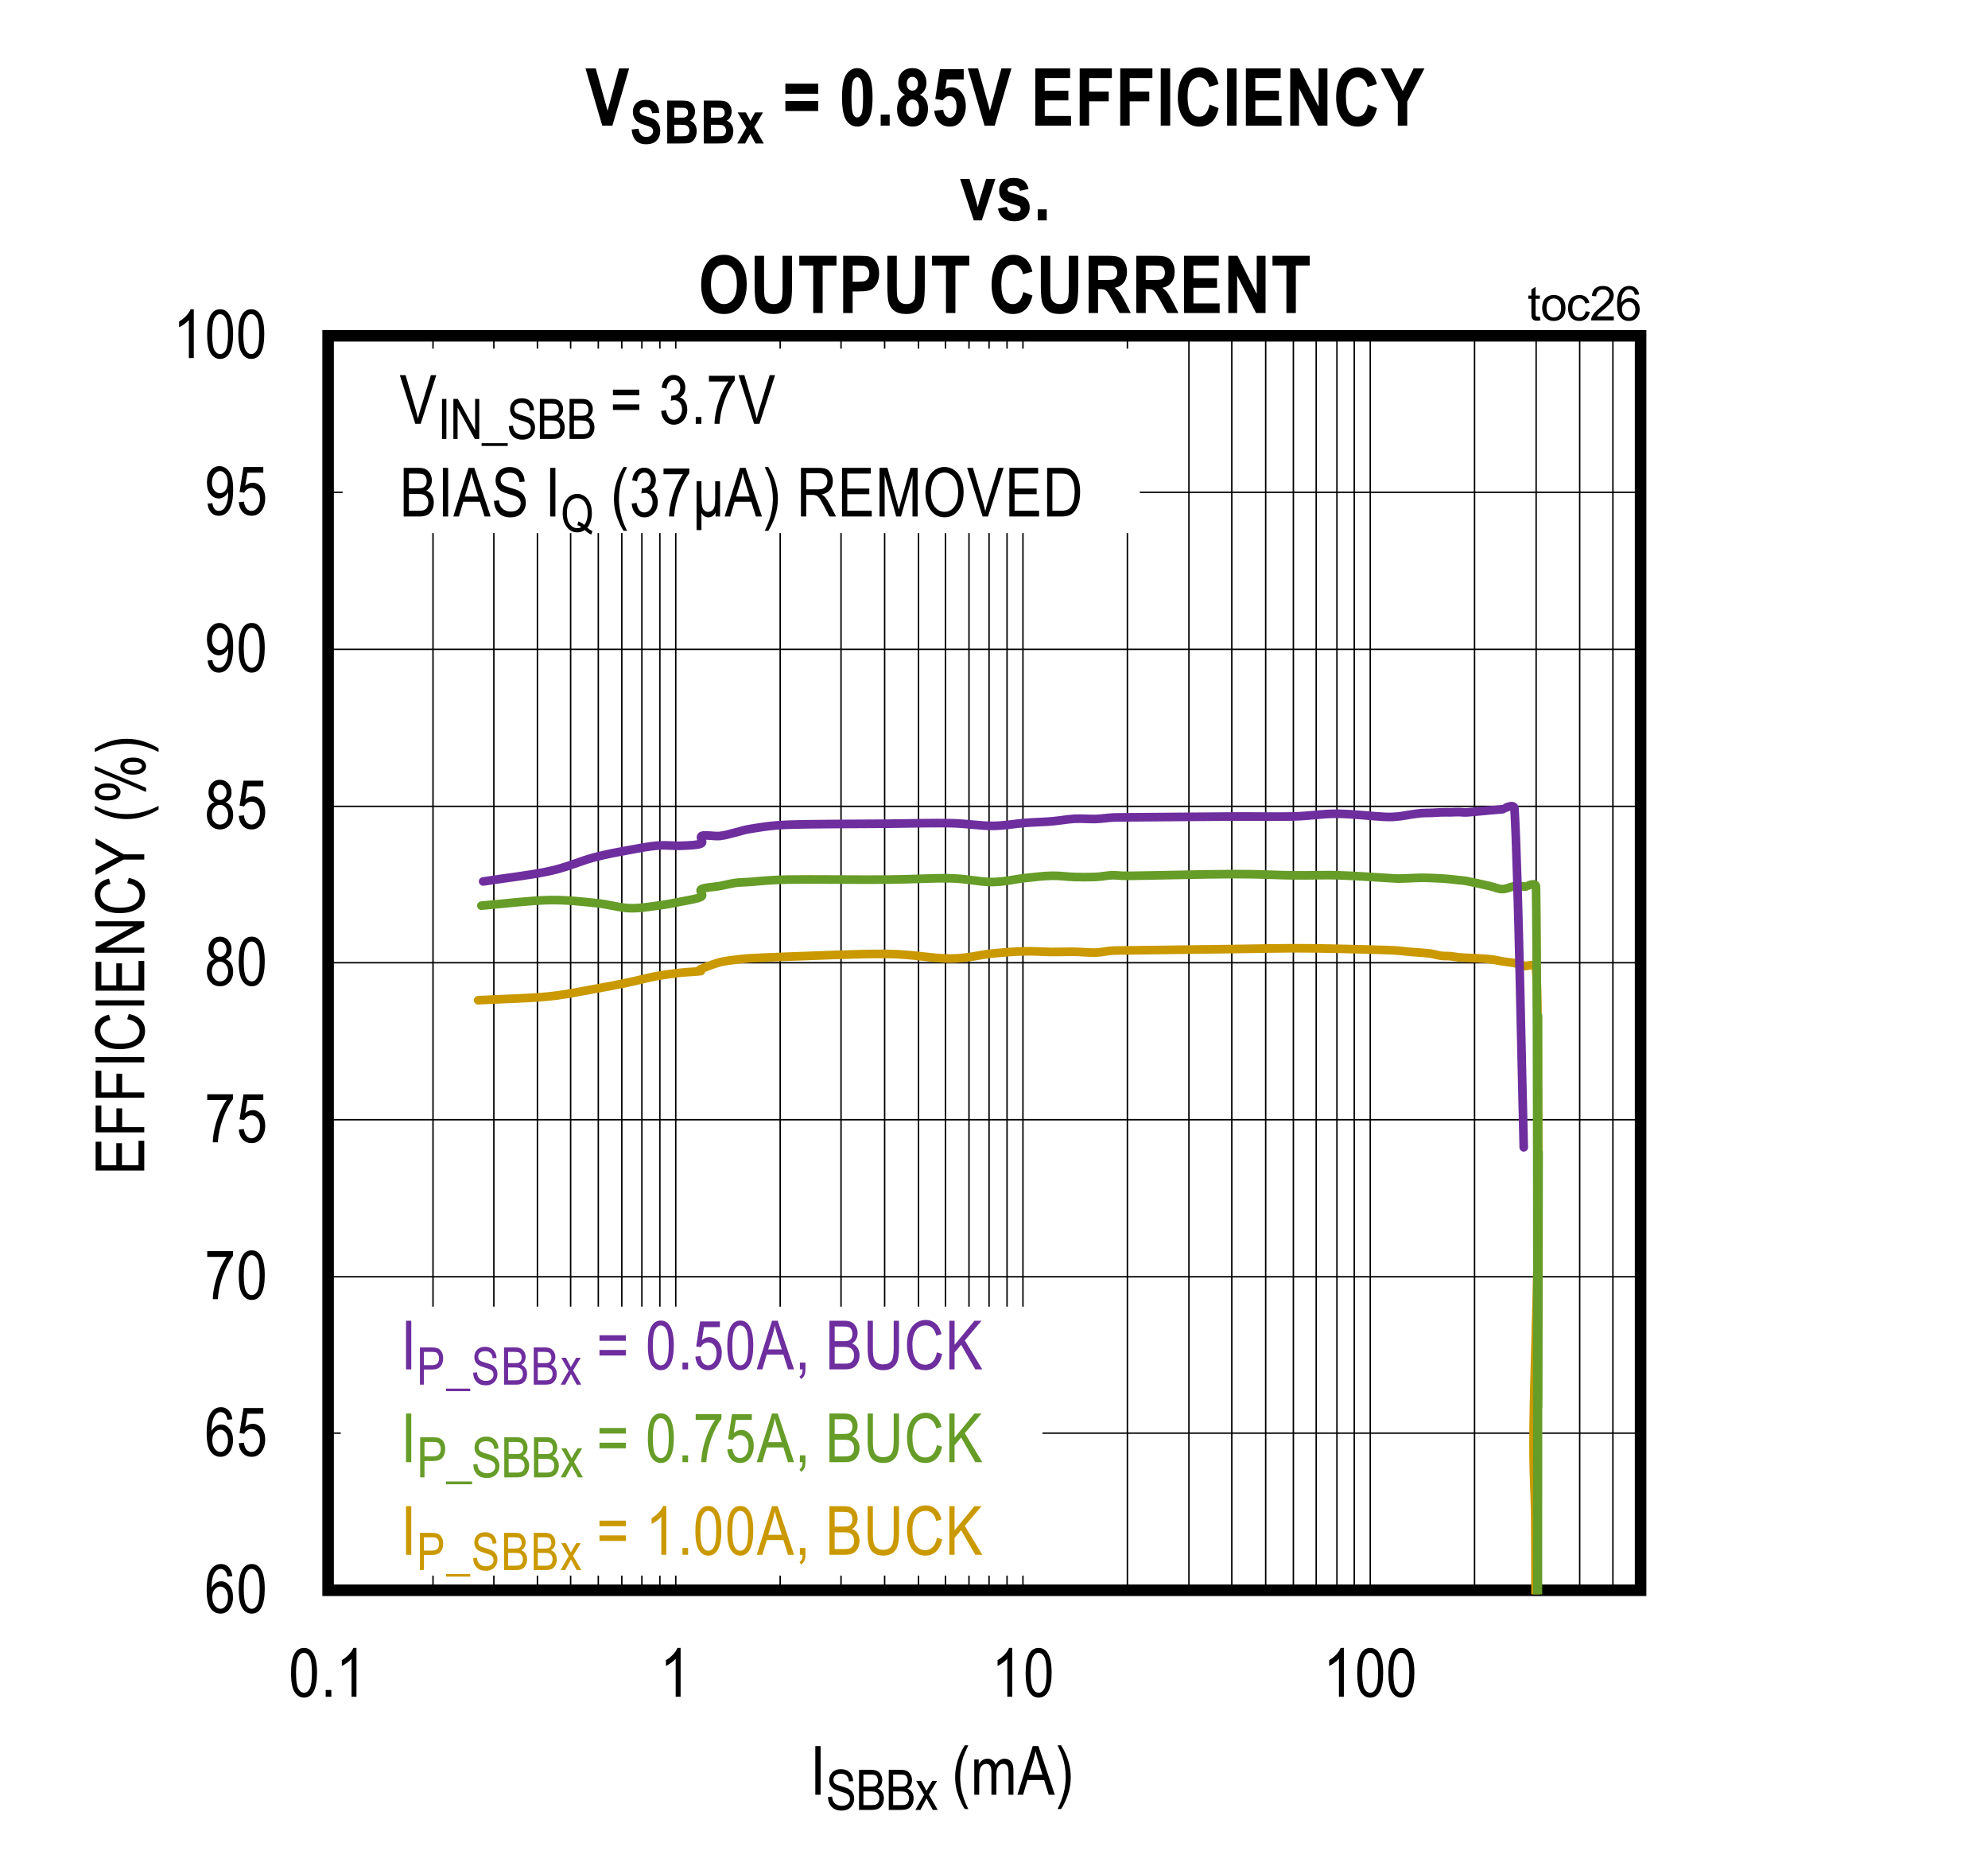 <?xml version="1.0" encoding="UTF-8"?>
<svg height="467.883pt" id="svg938" inkscape:version="0.92.4 (5da689c313, 2019-01-14)" sodipodi:docname="chart26.svg" version="1.2" viewBox="0 0 497.5 467.883" width="497.5pt" xmlns="http://www.w3.org/2000/svg" xmlns:cc="http://creativecommons.org/ns#" xmlns:dc="http://purl.org/dc/elements/1.1/" xmlns:inkscape="http://www.inkscape.org/namespaces/inkscape" xmlns:rdf="http://www.w3.org/1999/02/22-rdf-syntax-ns#" xmlns:sodipodi="http://sodipodi.sourceforge.net/DTD/sodipodi-0.dtd" xmlns:svg="http://www.w3.org/2000/svg" xmlns:xlink="http://www.w3.org/1999/xlink">
  <rect x="0" y="0" width="497.5" height="467.883" fill="#333333" stroke="none"/>
  <sodipodi:namedview bordercolor="#666666" borderopacity="1" gridtolerance="10" guidetolerance="10" id="namedview940" inkscape:current-layer="svg938" inkscape:cx="331.49479" inkscape:cy="312" inkscape:pageopacity="0" inkscape:pageshadow="2" inkscape:window-height="489" inkscape:window-maximized="0" inkscape:window-width="640" inkscape:window-x="0" inkscape:window-y="0" inkscape:zoom="0.28921569" objecttolerance="10" pagecolor="#ffffff" showgrid="false"/>
  <defs id="defs289">
    <g id="g278">
      <symbol id="glyph0-0" overflow="visible" style="overflow:visible">
        <path d="M 0.359,0 V -10.625 H 3.594 V 0 Z M 0.75,-0.438 h 2.469 v -9.828 H 0.75 Z m 0,0" id="path2" inkscape:connector-curvature="0" style="stroke:none"/>
      </symbol>
      <symbol id="glyph0-1" overflow="visible" style="overflow:visible">
        <path d="M 6.922,-9.188 5.688,-9.078 C 5.57,-9.699 5.402,-10.145 5.188,-10.406 4.852,-10.789 4.457,-10.984 4,-10.984 c -0.711,0 -1.285,0.445 -1.719,1.328 -0.367,0.762 -0.555,1.887 -0.562,3.375 0.277,-0.527 0.633,-0.93 1.062,-1.203 0.426,-0.27 0.879,-0.406 1.359,-0.406 0.789,0 1.477,0.363 2.062,1.078 0.59,0.711 0.891,1.668 0.891,2.875 0,0.812 -0.152,1.555 -0.453,2.219 C 6.348,-1.062 5.965,-0.574 5.5,-0.266 5.039,0.043 4.527,0.203 3.969,0.203 2.957,0.203 2.121,-0.25 1.469,-1.156 0.82,-2.059 0.5,-3.57 0.5,-5.688 c 0,-2.352 0.332,-4.031 1,-5.031 0.664,-0.996 1.523,-1.5 2.578,-1.5 0.758,0 1.395,0.262 1.906,0.781 0.508,0.512 0.82,1.262 0.938,2.25 z m -5.016,5.25 c 0,0.875 0.207,1.586 0.625,2.125 0.414,0.531 0.895,0.797 1.438,0.797 0.488,0 0.922,-0.25 1.297,-0.75 0.371,-0.508 0.562,-1.207 0.562,-2.094 0,-0.852 -0.191,-1.52 -0.562,-2 -0.375,-0.477 -0.836,-0.719 -1.375,-0.719 -0.531,0 -0.996,0.242 -1.391,0.719 -0.398,0.469 -0.594,1.113 -0.594,1.922 z m 0,0" id="path5" inkscape:connector-curvature="0" style="stroke:none"/>
      </symbol>
      <symbol id="glyph0-2" overflow="visible" style="overflow:visible">
        <path d="m 0.562,-6 c 0,-2.039 0.27,-3.586 0.812,-4.641 0.551,-1.051 1.363,-1.578 2.438,-1.578 0.957,0 1.707,0.43 2.25,1.281 0.664,1.031 1,2.68 1,4.938 0,2.031 -0.277,3.574 -0.828,4.625 -0.543,1.055 -1.355,1.578 -2.438,1.578 -0.949,0 -1.727,-0.461 -2.328,-1.391 C 0.863,-2.113 0.562,-3.719 0.562,-6 Z m 1.25,0 c 0,1.98 0.188,3.309 0.562,3.984 0.383,0.668 0.867,1 1.453,1 0.559,0 1.031,-0.336 1.406,-1.016 0.371,-0.684 0.562,-2.008 0.562,-3.969 0,-1.977 -0.191,-3.301 -0.562,-3.969 -0.375,-0.676 -0.867,-1.016 -1.469,-1.016 -0.555,0 -1.02,0.348 -1.391,1.031 C 2,-9.273 1.812,-7.957 1.812,-6 Z m 0,0" id="path8" inkscape:connector-curvature="0" style="stroke:none"/>
      </symbol>
      <symbol id="glyph0-3" overflow="visible" style="overflow:visible">
        <path d="m 0.562,-3.188 1.281,-0.141 c 0.102,0.781 0.328,1.367 0.672,1.75 0.352,0.375 0.766,0.562 1.234,0.562 0.57,0 1.066,-0.266 1.484,-0.797 C 5.66,-2.352 5.875,-3.086 5.875,-4.016 5.875,-4.879 5.668,-5.551 5.266,-6.031 4.859,-6.508 4.348,-6.75 3.734,-6.75 c -0.375,0 -0.727,0.105 -1.047,0.312 -0.324,0.211 -0.582,0.504 -0.766,0.875 L 0.766,-5.75 1.75,-12 h 4.953 v 1.422 H 2.719 L 2.188,-7.312 c 0.59,-0.496 1.219,-0.75 1.875,-0.75 0.84,0 1.57,0.355 2.188,1.062 0.613,0.711 0.922,1.668 0.922,2.875 0,1.188 -0.309,2.211 -0.922,3.062 -0.617,0.844 -1.445,1.266 -2.484,1.266 -0.867,0 -1.598,-0.297 -2.188,-0.891 -0.594,-0.602 -0.934,-1.438 -1.016,-2.5 z m 0,0" id="path11" inkscape:connector-curvature="0" style="stroke:none"/>
      </symbol>
      <symbol id="glyph0-4" overflow="visible" style="overflow:visible">
        <path d="m 0.641,-10.578 v -1.438 H 7.094 v 1.172 c -0.961,1.25 -1.805,2.883 -2.531,4.891 -0.73,2 -1.152,3.988 -1.266,5.953 H 2.031 C 2.051,-1.02 2.211,-2.207 2.516,-3.562 2.824,-4.914 3.25,-6.207 3.781,-7.438 4.32,-8.664 4.898,-9.711 5.516,-10.578 Z m 0,0" id="path14" inkscape:connector-curvature="0" style="stroke:none"/>
      </symbol>
      <symbol id="glyph0-5" overflow="visible" style="overflow:visible">
        <path d="M 2.438,-6.594 C 1.945,-6.82 1.574,-7.141 1.328,-7.547 c -0.25,-0.414 -0.375,-0.93 -0.375,-1.547 0,-0.914 0.27,-1.664 0.812,-2.25 0.539,-0.582 1.223,-0.875 2.047,-0.875 0.832,0 1.523,0.301 2.078,0.891 0.551,0.594 0.828,1.355 0.828,2.281 0,0.594 -0.129,1.098 -0.375,1.5 -0.242,0.406 -0.605,0.727 -1.094,0.953 0.602,0.23 1.066,0.613 1.391,1.141 0.32,0.531 0.484,1.195 0.484,1.984 0,1.086 -0.32,1.973 -0.953,2.656 -0.625,0.68 -1.402,1.016 -2.328,1.016 -0.938,0 -1.727,-0.336 -2.359,-1.016 -0.625,-0.684 -0.938,-1.586 -0.938,-2.703 0,-0.809 0.164,-1.477 0.5,-2 C 1.379,-6.043 1.844,-6.406 2.438,-6.594 Z M 2.203,-9.125 c 0,0.594 0.156,1.07 0.469,1.422 0.32,0.355 0.711,0.531 1.172,0.531 0.445,0 0.828,-0.172 1.141,-0.516 0.32,-0.352 0.484,-0.805 0.484,-1.359 0,-0.57 -0.168,-1.035 -0.5,-1.391 -0.324,-0.363 -0.707,-0.547 -1.141,-0.547 -0.449,0 -0.836,0.18 -1.156,0.531 -0.312,0.355 -0.469,0.801 -0.469,1.328 z m -0.406,5.609 c 0,0.75 0.195,1.355 0.594,1.812 0.402,0.461 0.891,0.688 1.453,0.688 0.559,0 1.039,-0.219 1.438,-0.656 C 5.676,-2.117 5.875,-2.719 5.875,-3.469 c 0,-0.738 -0.207,-1.336 -0.609,-1.797 -0.406,-0.457 -0.895,-0.688 -1.453,-0.688 -0.562,0 -1.043,0.23 -1.438,0.688 -0.387,0.449 -0.578,1.035 -0.578,1.75 z m 0,0" id="path17" inkscape:connector-curvature="0" style="stroke:none"/>
      </symbol>
      <symbol id="glyph0-6" overflow="visible" style="overflow:visible">
        <path d="m 0.734,-2.812 1.188,-0.141 c 0.184,1.293 0.738,1.938 1.656,1.938 0.402,0 0.773,-0.141 1.109,-0.422 0.34,-0.277 0.629,-0.773 0.859,-1.484 0.227,-0.715 0.344,-1.551 0.344,-2.5 v -0.312 c -0.25,0.5 -0.598,0.898 -1.031,1.188 -0.43,0.281 -0.867,0.422 -1.312,0.422 -0.812,0 -1.52,-0.352 -2.109,-1.062 -0.586,-0.715 -0.875,-1.691 -0.875,-2.922 0,-1.27 0.301,-2.27 0.906,-3 0.613,-0.738 1.359,-1.109 2.234,-1.109 0.613,0 1.191,0.211 1.734,0.625 0.539,0.406 0.957,1.012 1.25,1.812 0.289,0.793 0.438,1.941 0.438,3.438 0,1.668 -0.164,2.965 -0.484,3.891 -0.312,0.918 -0.742,1.59 -1.281,2.016 -0.531,0.43 -1.137,0.641 -1.812,0.641 -0.75,0 -1.383,-0.254 -1.891,-0.766 -0.512,-0.52 -0.82,-1.27 -0.922,-2.25 z m 5.031,-5.375 c 0,-0.863 -0.199,-1.547 -0.594,-2.047 -0.387,-0.496 -0.832,-0.75 -1.328,-0.75 -0.523,0 -0.992,0.27 -1.406,0.797 -0.418,0.531 -0.625,1.242 -0.625,2.125 0,0.805 0.195,1.441 0.594,1.906 0.395,0.469 0.863,0.703 1.406,0.703 0.539,0 1,-0.234 1.375,-0.703 0.383,-0.477 0.578,-1.156 0.578,-2.031 z m 0,0" id="path20" inkscape:connector-curvature="0" style="stroke:none"/>
      </symbol>
      <symbol id="glyph0-7" overflow="visible" style="overflow:visible">
        <path d="m 1.328,0 v -12.172 h 1.312 V 0 Z m 0,0" id="path23" inkscape:connector-curvature="0" style="stroke:none"/>
      </symbol>
      <symbol id="glyph0-8" overflow="visible" style="overflow:visible">
        <path d="M 3.25,3.578 C 2.645,2.629 2.09,1.457 1.594,0.062 c -0.5,-1.395 -0.75,-2.891 -0.75,-4.484 0,-2.684 0.801,-5.336 2.406,-7.953 h 0.891 c -0.625,1.305 -1.059,2.316 -1.297,3.031 -0.23,0.711 -0.414,1.496 -0.547,2.359 -0.137,0.855 -0.203,1.715 -0.203,2.578 0,2.656 0.68,5.316 2.047,7.984 z m 0,0" id="path26" inkscape:connector-curvature="0" style="stroke:none"/>
      </symbol>
      <symbol id="glyph0-9" overflow="visible" style="overflow:visible">
        <path d="m 0.906,0 v -8.812 h 1.109 v 1.234 c 0.238,-0.457 0.547,-0.812 0.922,-1.062 0.383,-0.246 0.805,-0.375 1.266,-0.375 0.508,0 0.938,0.137 1.281,0.406 C 5.836,-8.348 6.094,-7.965 6.25,-7.469 6.527,-7.988 6.859,-8.375 7.234,-8.625 7.605,-8.883 8.02,-9.016 8.469,-9.016 c 0.695,0 1.242,0.238 1.641,0.703 0.395,0.469 0.594,1.227 0.594,2.266 V 0 h -1.219 v -5.547 c 0,-0.633 -0.051,-1.082 -0.141,-1.344 C 9.258,-7.148 9.113,-7.352 8.906,-7.5 8.695,-7.645 8.465,-7.719 8.219,-7.719 c -0.531,0 -0.965,0.211 -1.297,0.625 C 6.598,-6.676 6.438,-6.02 6.438,-5.125 V 0 H 5.203 v -5.734 c 0,-0.727 -0.117,-1.238 -0.344,-1.531 C 4.641,-7.566 4.332,-7.719 3.938,-7.719 c -0.555,0 -0.992,0.23 -1.312,0.688 -0.324,0.449 -0.484,1.27 -0.484,2.453 V 0 Z m 0,0" id="path29" inkscape:connector-curvature="0" style="stroke:none"/>
      </symbol>
      <symbol id="glyph0-10" overflow="visible" style="overflow:visible">
        <path d="M -0.016,0 3.812,-12.172 H 5.234 L 9.328,0 H 7.812 L 6.656,-3.688 H 2.484 L 1.391,0 Z m 2.875,-5 H 6.25 L 5.203,-8.375 C 4.879,-9.402 4.645,-10.242 4.5,-10.891 4.375,-10.109 4.191,-9.332 3.953,-8.562 Z m 0,0" id="path32" inkscape:connector-curvature="0" style="stroke:none"/>
      </symbol>
      <symbol id="glyph0-11" overflow="visible" style="overflow:visible">
        <path d="M 1.391,3.578 H 0.5 C 1.863,0.91 2.547,-1.75 2.547,-4.406 2.547,-5.27 2.477,-6.129 2.344,-6.984 2.207,-7.848 2.02,-8.633 1.781,-9.344 1.551,-10.059 1.121,-11.07 0.5,-12.375 h 0.891 c 1.602,2.617 2.406,5.27 2.406,7.953 0,1.555 -0.242,3.027 -0.719,4.422 -0.48,1.383 -1.043,2.578 -1.688,3.578 z m 0,0" id="path35" inkscape:connector-curvature="0" style="stroke:none"/>
      </symbol>
      <symbol id="glyph0-12" overflow="visible" style="overflow:visible">
        <path d="m 7.359,-7.156 h -6.594 v -1.391 h 6.594 z m 0,3.688 h -6.594 v -1.391 h 6.594 z m 0,0" id="path38" inkscape:connector-curvature="0" style="stroke:none"/>
      </symbol>
      <symbol id="glyph0-13" overflow="visible" style="overflow:visible">
        <path d="" id="path41" inkscape:connector-curvature="0" style="stroke:none"/>
      </symbol>
      <symbol id="glyph0-14" overflow="visible" style="overflow:visible">
        <path d="M 1.281,0 V -1.703 H 2.688 V 0 Z m 0,0" id="path44" inkscape:connector-curvature="0" style="stroke:none"/>
      </symbol>
      <symbol id="glyph0-15" overflow="visible" style="overflow:visible">
        <path d="M 1.266,0 V -1.703 H 2.656 V 0 c 0,0.652 -0.102,1.172 -0.297,1.547 -0.188,0.371 -0.473,0.66 -0.844,0.859 L 1.172,1.766 C 1.418,1.629 1.609,1.43 1.734,1.172 1.867,0.91 1.941,0.52 1.953,0 Z m 0,0" id="path47" inkscape:connector-curvature="0" style="stroke:none"/>
      </symbol>
      <symbol id="glyph0-16" overflow="visible" style="overflow:visible">
        <path d="m 1.031,0 v -12.172 h 3.734 c 0.758,0 1.359,0.121 1.797,0.359 0.445,0.23 0.812,0.598 1.094,1.094 0.277,0.5 0.422,1.055 0.422,1.656 0,0.562 -0.121,1.07 -0.359,1.516 -0.242,0.449 -0.586,0.809 -1.031,1.078 0.582,0.211 1.039,0.57 1.375,1.078 0.332,0.5 0.5,1.121 0.5,1.859 0,0.742 -0.152,1.395 -0.453,1.953 C 7.805,-1.023 7.402,-0.621 6.906,-0.375 6.406,-0.125 5.711,0 4.828,0 Z m 1.312,-7.062 H 4.5 c 0.57,0 0.977,-0.035 1.219,-0.109 C 6.051,-7.285 6.312,-7.477 6.5,-7.75 c 0.184,-0.277 0.281,-0.656 0.281,-1.125 0,-0.434 -0.086,-0.801 -0.25,-1.094 -0.168,-0.289 -0.395,-0.488 -0.672,-0.594 -0.281,-0.113 -0.789,-0.172 -1.516,-0.172 h -2 z m 0,5.625 h 2.484 c 0.551,0 0.957,-0.047 1.219,-0.141 0.371,-0.145 0.66,-0.383 0.859,-0.719 0.195,-0.332 0.297,-0.742 0.297,-1.234 0,-0.457 -0.102,-0.848 -0.297,-1.172 C 6.719,-5.023 6.461,-5.258 6.141,-5.406 5.828,-5.551 5.332,-5.625 4.656,-5.625 h -2.312 z m 0,0" id="path50" inkscape:connector-curvature="0" style="stroke:none"/>
      </symbol>
      <symbol id="glyph0-17" overflow="visible" style="overflow:visible">
        <path d="m 7.594,-12.172 h 1.328 v 7.031 c 0,1.18 -0.117,2.148 -0.344,2.906 -0.23,0.75 -0.648,1.348 -1.25,1.781 -0.605,0.438 -1.379,0.656 -2.312,0.656 -1.324,0 -2.316,-0.391 -2.969,-1.172 -0.648,-0.789 -0.969,-2.18 -0.969,-4.172 v -7.031 h 1.312 v 7.031 c 0,1.094 0.082,1.895 0.25,2.391 0.176,0.492 0.457,0.867 0.844,1.125 0.395,0.25 0.875,0.375 1.438,0.375 0.934,0 1.613,-0.266 2.031,-0.797 0.426,-0.527 0.641,-1.562 0.641,-3.094 z m 0,0" id="path53" inkscape:connector-curvature="0" style="stroke:none"/>
      </symbol>
      <symbol id="glyph0-18" overflow="visible" style="overflow:visible">
        <path d="m 8.156,-4.266 1.328,0.406 c -0.293,1.367 -0.809,2.387 -1.547,3.062 -0.73,0.668 -1.621,1 -2.672,1 -0.918,0 -1.707,-0.223 -2.359,-0.672 C 2.25,-0.914 1.711,-1.641 1.297,-2.641 c -0.418,-0.996 -0.625,-2.176 -0.625,-3.531 0,-1.332 0.207,-2.461 0.625,-3.391 0.414,-0.926 0.977,-1.625 1.688,-2.094 C 3.699,-12.133 4.5,-12.375 5.375,-12.375 c 0.965,0 1.797,0.305 2.484,0.906 0.695,0.594 1.18,1.477 1.453,2.641 l -1.297,0.375 C 7.578,-10.148 6.691,-11 5.359,-11 c -0.668,0 -1.246,0.176 -1.734,0.516 -0.492,0.336 -0.883,0.867 -1.172,1.594 -0.281,0.719 -0.422,1.629 -0.422,2.719 0,1.668 0.289,2.918 0.875,3.75 0.582,0.836 1.363,1.25 2.344,1.25 0.715,0 1.336,-0.254 1.859,-0.766 0.52,-0.508 0.867,-1.285 1.047,-2.328 z m 0,0" id="path56" inkscape:connector-curvature="0" style="stroke:none"/>
      </symbol>
      <symbol id="glyph0-19" overflow="visible" style="overflow:visible">
        <path d="m 1.031,0 v -12.172 h 1.312 v 6.031 l 4.969,-6.031 h 1.781 l -4.188,4.938 L 9.281,0 h -1.75 L 3.984,-6.156 2.344,-4.219 V 0 Z m 0,0" id="path59" inkscape:connector-curvature="0" style="stroke:none"/>
      </symbol>
      <symbol id="glyph0-20" overflow="visible" style="overflow:visible">
        <path d="M 5.172,0 H 3.938 V -9.516 C 3.656,-9.18 3.273,-8.84 2.797,-8.5 2.328,-8.156 1.895,-7.895 1.5,-7.719 v -1.453 c 0.664,-0.383 1.258,-0.852 1.781,-1.406 0.52,-0.559 0.883,-1.109 1.094,-1.641 h 0.797 z m 0,0" id="path62" inkscape:connector-curvature="0" style="stroke:none"/>
      </symbol>
      <symbol id="glyph0-21" overflow="visible" style="overflow:visible">
        <path d="M 3.938,0 0.062,-12.172 H 1.5 l 2.594,8.844 c 0.195,0.688 0.367,1.352 0.516,1.984 0.152,-0.664 0.332,-1.328 0.531,-1.984 l 2.703,-8.844 H 9.188 L 5.281,0 Z m 0,0" id="path65" inkscape:connector-curvature="0" style="stroke:none"/>
      </symbol>
      <symbol id="glyph0-22" overflow="visible" style="overflow:visible">
        <path d="m 0.562,-3.219 1.234,-0.188 c 0.246,1.594 0.895,2.391 1.938,2.391 0.551,0 1.031,-0.234 1.438,-0.703 0.414,-0.477 0.625,-1.094 0.625,-1.844 0,-0.707 -0.191,-1.273 -0.562,-1.703 -0.375,-0.434 -0.84,-0.656 -1.391,-0.656 -0.23,0 -0.52,0.055 -0.859,0.156 L 3.125,-7.078 3.312,-7.062 c 0.602,0 1.094,-0.18 1.469,-0.547 0.371,-0.371 0.562,-0.867 0.562,-1.484 0,-0.57 -0.16,-1.031 -0.469,-1.375 -0.312,-0.34 -0.699,-0.516 -1.156,-0.516 -0.469,0 -0.867,0.184 -1.188,0.547 -0.324,0.355 -0.535,0.902 -0.625,1.641 L 0.688,-9.062 c 0.152,-1.039 0.504,-1.828 1.047,-2.359 0.539,-0.527 1.195,-0.797 1.969,-0.797 0.809,0 1.5,0.305 2.062,0.906 0.559,0.594 0.844,1.348 0.844,2.25 0,0.555 -0.121,1.043 -0.359,1.469 -0.242,0.43 -0.582,0.762 -1.016,1 0.395,0.117 0.723,0.305 0.984,0.562 0.258,0.25 0.469,0.59 0.625,1.016 0.164,0.418 0.25,0.895 0.25,1.422 0,1.117 -0.332,2.035 -0.984,2.75 C 5.453,-0.133 4.664,0.219 3.75,0.219 2.895,0.219 2.168,-0.086 1.578,-0.703 0.984,-1.324 0.645,-2.164 0.562,-3.219 Z m 0,0" id="path68" inkscape:connector-curvature="0" style="stroke:none"/>
      </symbol>
      <symbol id="glyph0-23" overflow="visible" style="overflow:visible">
        <path d="m 0.625,-3.906 1.25,-0.141 c 0.059,0.68 0.211,1.207 0.453,1.578 0.238,0.367 0.578,0.664 1.016,0.891 0.434,0.23 0.926,0.344 1.469,0.344 0.789,0 1.398,-0.191 1.828,-0.578 0.434,-0.383 0.656,-0.883 0.656,-1.5 0,-0.363 -0.082,-0.676 -0.234,-0.938 C 6.906,-4.52 6.664,-4.738 6.344,-4.906 6.031,-5.082 5.34,-5.328 4.281,-5.641 3.344,-5.91 2.668,-6.188 2.266,-6.469 1.867,-6.746 1.559,-7.109 1.344,-7.547 1.125,-7.98 1.016,-8.473 1.016,-9.016 c 0,-0.988 0.316,-1.797 0.953,-2.422 0.633,-0.621 1.492,-0.938 2.578,-0.938 0.738,0 1.383,0.148 1.938,0.438 0.559,0.293 0.992,0.715 1.297,1.266 0.309,0.543 0.477,1.191 0.5,1.938 L 7,-8.625 C 6.938,-9.414 6.699,-10 6.297,-10.375 c -0.406,-0.383 -0.98,-0.578 -1.719,-0.578 -0.742,0 -1.309,0.168 -1.703,0.5 -0.398,0.336 -0.594,0.77 -0.594,1.297 0,0.492 0.145,0.871 0.438,1.141 0.277,0.273 0.926,0.551 1.938,0.828 0.988,0.273 1.68,0.508 2.078,0.703 0.602,0.312 1.062,0.727 1.375,1.234 0.309,0.5 0.469,1.105 0.469,1.812 0,0.688 -0.168,1.32 -0.5,1.891 C 7.754,-0.973 7.309,-0.535 6.75,-0.234 6.188,0.066 5.508,0.219 4.719,0.219 3.488,0.219 2.504,-0.148 1.766,-0.891 1.035,-1.637 0.652,-2.645 0.625,-3.906 Z m 0,0" id="path71" inkscape:connector-curvature="0" style="stroke:none"/>
      </symbol>
      <symbol id="glyph0-24" overflow="visible" style="overflow:visible">
        <path d="M 1.078,0 V -12.172 H 5.5 c 0.914,0 1.594,0.117 2.031,0.344 0.445,0.23 0.812,0.613 1.094,1.141 0.277,0.523 0.422,1.133 0.422,1.828 0,0.918 -0.242,1.664 -0.719,2.234 C 7.848,-6.051 7.152,-5.684 6.25,-5.531 6.613,-5.312 6.895,-5.086 7.094,-4.859 7.477,-4.398 7.82,-3.883 8.125,-3.312 L 9.875,0 H 8.203 L 6.875,-2.531 c -0.512,-0.988 -0.898,-1.656 -1.156,-2 -0.262,-0.34 -0.52,-0.57 -0.766,-0.688 -0.25,-0.121 -0.598,-0.188 -1.031,-0.188 H 2.391 V 0 Z m 1.312,-6.797 h 2.844 c 0.613,0 1.082,-0.07 1.406,-0.219 0.32,-0.152 0.578,-0.391 0.766,-0.703 0.184,-0.32 0.281,-0.695 0.281,-1.125 0,-0.613 -0.184,-1.098 -0.547,-1.453 -0.355,-0.352 -0.887,-0.531 -1.594,-0.531 h -3.156 z m 0,0" id="path74" inkscape:connector-curvature="0" style="stroke:none"/>
      </symbol>
      <symbol id="glyph0-25" overflow="visible" style="overflow:visible">
        <path d="M 1.109,0 V -12.172 H 8.312 v 1.438 H 2.422 V -7 H 7.938 v 1.422 H 2.422 V -1.438 h 6.125 V 0 Z m 0,0" id="path77" inkscape:connector-curvature="0" style="stroke:none"/>
      </symbol>
      <symbol id="glyph0-26" overflow="visible" style="overflow:visible">
        <path d="m 1.031,0 v -12.172 h 1.984 l 2.375,8.625 0.469,1.797 c 0.113,-0.445 0.289,-1.098 0.531,-1.953 l 2.391,-8.469 H 10.562 V 0 H 9.281 V -10.188 L 6.391,0 h -1.188 L 2.312,-10.359 V 0 Z m 0,0" id="path80" inkscape:connector-curvature="0" style="stroke:none"/>
      </symbol>
      <symbol id="glyph0-27" overflow="visible" style="overflow:visible">
        <path d="m 0.703,-5.922 c 0,-2.082 0.453,-3.68 1.359,-4.797 0.914,-1.113 2.055,-1.672 3.422,-1.672 0.883,0 1.688,0.254 2.406,0.75 0.727,0.5 1.301,1.227 1.719,2.172 0.426,0.949 0.641,2.082 0.641,3.391 0,1.805 -0.414,3.273 -1.234,4.406 -0.898,1.25 -2.074,1.875 -3.531,1.875 -1.48,0 -2.668,-0.641 -3.562,-1.922 -0.812,-1.164 -1.219,-2.566 -1.219,-4.203 z M 2.062,-5.906 c 0,1.5 0.328,2.668 0.984,3.5 0.664,0.824 1.473,1.234 2.422,1.234 0.965,0 1.781,-0.414 2.438,-1.25 0.652,-0.832 0.984,-2.062 0.984,-3.688 0,-1.039 -0.168,-1.977 -0.5,-2.812 -0.262,-0.621 -0.66,-1.125 -1.188,-1.5 C 6.68,-10.805 6.113,-11 5.5,-11 c -1,0 -1.824,0.418 -2.469,1.25 -0.648,0.824 -0.969,2.105 -0.969,3.844 z m 0,0" id="path83" inkscape:connector-curvature="0" style="stroke:none"/>
      </symbol>
      <symbol id="glyph0-28" overflow="visible" style="overflow:visible">
        <path d="m 1.047,0 v -12.172 h 3.438 c 0.852,0 1.504,0.082 1.953,0.234 0.582,0.188 1.082,0.543 1.5,1.062 0.426,0.512 0.758,1.16 1,1.938 0.238,0.781 0.359,1.711 0.359,2.781 0,1.387 -0.207,2.559 -0.609,3.516 C 8.281,-1.68 7.758,-0.996 7.125,-0.594 6.5,-0.195 5.676,0 4.656,0 Z m 1.312,-1.438 h 2.125 C 5.348,-1.438 6,-1.578 6.438,-1.859 c 0.445,-0.277 0.789,-0.727 1.031,-1.344 0.309,-0.82 0.469,-1.812 0.469,-2.969 0,-1.227 -0.168,-2.195 -0.5,-2.906 C 7.102,-9.785 6.668,-10.258 6.141,-10.5 c -0.355,-0.152 -0.918,-0.234 -1.688,-0.234 h -2.094 z m 0,0" id="path86" inkscape:connector-curvature="0" style="stroke:none"/>
      </symbol>
      <symbol id="glyph1-0" overflow="visible" style="overflow:visible">
        <path d="M 0.359,0 V -10.625 H 3.594 V 0 Z M 0.75,-0.438 h 2.469 v -9.828 H 0.75 Z m 0,0" id="path89" inkscape:connector-curvature="0" style="stroke:none"/>
      </symbol>
      <symbol id="glyph1-1" overflow="visible" style="overflow:visible">
        <path d="M 5.172,0 H 3.938 V -9.516 C 3.656,-9.18 3.273,-8.84 2.797,-8.5 2.328,-8.156 1.895,-7.895 1.5,-7.719 v -1.453 c 0.664,-0.383 1.258,-0.852 1.781,-1.406 0.52,-0.559 0.883,-1.109 1.094,-1.641 h 0.797 z m 0,0" id="path92" inkscape:connector-curvature="0" style="stroke:none"/>
      </symbol>
      <symbol id="glyph1-2" overflow="visible" style="overflow:visible">
        <path d="m 0.562,-6 c 0,-2.039 0.27,-3.586 0.812,-4.641 0.551,-1.051 1.363,-1.578 2.438,-1.578 0.957,0 1.707,0.43 2.25,1.281 0.664,1.031 1,2.68 1,4.938 0,2.031 -0.277,3.574 -0.828,4.625 -0.543,1.055 -1.355,1.578 -2.438,1.578 -0.949,0 -1.727,-0.461 -2.328,-1.391 C 0.863,-2.113 0.562,-3.719 0.562,-6 Z m 1.25,0 c 0,1.98 0.188,3.309 0.562,3.984 0.383,0.668 0.867,1 1.453,1 0.559,0 1.031,-0.336 1.406,-1.016 0.371,-0.684 0.562,-2.008 0.562,-3.969 0,-1.977 -0.191,-3.301 -0.562,-3.969 -0.375,-0.676 -0.867,-1.016 -1.469,-1.016 -0.555,0 -1.02,0.348 -1.391,1.031 C 2,-9.273 1.812,-7.957 1.812,-6 Z m 0,0" id="path95" inkscape:connector-curvature="0" style="stroke:none"/>
      </symbol>
      <symbol id="glyph1-3" overflow="visible" style="overflow:visible">
        <path d="M 1.281,0 V -1.703 H 2.688 V 0 Z m 0,0" id="path98" inkscape:connector-curvature="0" style="stroke:none"/>
      </symbol>
      <symbol id="glyph2-0" overflow="visible" style="overflow:visible">
        <path d="M 0,-0.359 H -10.625 V -3.594 H 0 Z M -0.438,-0.75 v -2.469 h -9.828 V -0.75 Z m 0,0" id="path101" inkscape:connector-curvature="0" style="stroke:none"/>
      </symbol>
      <symbol id="glyph2-1" overflow="visible" style="overflow:visible">
        <path d="M 0,-1.109 H -12.172 V -8.312 h 1.438 v 5.891 H -7 V -7.938 h 1.422 v 5.516 H -1.438 v -6.125 H 0 Z m 0,0" id="path104" inkscape:connector-curvature="0" style="stroke:none"/>
      </symbol>
      <symbol id="glyph2-2" overflow="visible" style="overflow:visible">
        <path d="M 0,-1.172 H -12.172 V -7.906 h 1.438 v 5.422 h 3.766 v -4.688 h 1.438 v 4.688 H 0 Z m 0,0" id="path107" inkscape:connector-curvature="0" style="stroke:none"/>
      </symbol>
      <symbol id="glyph2-3" overflow="visible" style="overflow:visible">
        <path d="m 0,-1.328 h -12.172 v -1.312 H 0 Z m 0,0" id="path110" inkscape:connector-curvature="0" style="stroke:none"/>
      </symbol>
      <symbol id="glyph2-4" overflow="visible" style="overflow:visible">
        <path d="m -4.266,-8.156 0.406,-1.328 c 1.367,0.293 2.387,0.809 3.062,1.547 0.668,0.73 1,1.621 1,2.672 0,0.918 -0.223,1.707 -0.672,2.359 -0.445,0.656 -1.172,1.195 -2.172,1.609 -0.996,0.418 -2.176,0.625 -3.531,0.625 -1.332,0 -2.461,-0.207 -3.391,-0.625 -0.926,-0.414 -1.625,-0.977 -2.094,-1.688 C -12.133,-3.699 -12.375,-4.5 -12.375,-5.375 c 0,-0.965 0.305,-1.797 0.906,-2.484 0.594,-0.695 1.477,-1.18 2.641,-1.453 l 0.375,1.297 C -10.148,-7.578 -11,-6.691 -11,-5.359 c 0,0.668 0.176,1.246 0.516,1.734 0.336,0.492 0.867,0.883 1.594,1.172 0.719,0.281 1.629,0.422 2.719,0.422 1.668,0 2.918,-0.289 3.75,-0.875 0.836,-0.582 1.25,-1.363 1.25,-2.344 0,-0.715 -0.254,-1.336 -0.766,-1.859 -0.508,-0.52 -1.285,-0.867 -2.328,-1.047 z m 0,0" id="path113" inkscape:connector-curvature="0" style="stroke:none"/>
      </symbol>
      <symbol id="glyph2-5" overflow="visible" style="overflow:visible">
        <path d="m 0,-1.031 h -12.172 v -1.359 l 9.562,-5.25 h -9.562 V -8.906 H 0 v 1.359 L -9.562,-2.312 H 0 Z m 0,0" id="path116" inkscape:connector-curvature="0" style="stroke:none"/>
      </symbol>
      <symbol id="glyph2-6" overflow="visible" style="overflow:visible">
        <path d="m 0,-3.891 h -5.156 l -7.016,3.844 V -1.656 L -8.5,-3.609 c 0.73,-0.383 1.418,-0.723 2.062,-1.016 -0.633,-0.301 -1.352,-0.664 -2.156,-1.094 l -3.578,-1.938 V -9.188 l 7.016,3.984 H 0 Z m 0,0" id="path119" inkscape:connector-curvature="0" style="stroke:none"/>
      </symbol>
      <symbol id="glyph2-7" overflow="visible" style="overflow:visible">
        <path d="" id="path122" inkscape:connector-curvature="0" style="stroke:none"/>
      </symbol>
      <symbol id="glyph2-8" overflow="visible" style="overflow:visible">
        <path d="m 3.578,-3.25 c -0.949,0.605 -2.121,1.16 -3.516,1.656 -1.395,0.5 -2.891,0.75 -4.484,0.75 -2.684,0 -5.336,-0.801 -7.953,-2.406 v -0.891 c 1.305,0.625 2.316,1.059 3.031,1.297 0.711,0.23 1.496,0.414 2.359,0.547 0.855,0.137 1.715,0.203 2.578,0.203 2.656,0 5.316,-0.68 7.984,-2.047 z m 0,0" id="path125" inkscape:connector-curvature="0" style="stroke:none"/>
      </symbol>
      <symbol id="glyph2-9" overflow="visible" style="overflow:visible">
        <path d="m -9.25,-0.781 c -1.008,0 -1.781,-0.203 -2.312,-0.609 -0.539,-0.402 -0.812,-0.898 -0.812,-1.484 0,-0.602 0.273,-1.113 0.812,-1.531 0.531,-0.426 1.332,-0.641 2.391,-0.641 1.055,0 1.855,0.215 2.406,0.641 0.555,0.418 0.828,0.926 0.828,1.516 0,0.586 -0.27,1.086 -0.812,1.5 -0.551,0.406 -1.383,0.609 -2.5,0.609 z m -2.094,-2.125 c 0,0.305 0.164,0.559 0.484,0.766 0.324,0.199 0.895,0.297 1.703,0.297 0.812,0 1.383,-0.098 1.703,-0.297 0.324,-0.207 0.484,-0.473 0.484,-0.797 0,-0.289 -0.16,-0.535 -0.484,-0.734 -0.32,-0.207 -0.891,-0.312 -1.703,-0.312 -0.809,0 -1.379,0.105 -1.703,0.312 -0.32,0.199 -0.484,0.457 -0.484,0.766 z m 11.797,0 L -12.375,-8.375 v -1 l 12.828,5.438 z m -3.312,-4.328 c -1.008,0 -1.781,-0.203 -2.312,-0.609 -0.539,-0.402 -0.812,-0.898 -0.812,-1.484 0,-0.613 0.27,-1.129 0.797,-1.547 0.531,-0.414 1.336,-0.625 2.406,-0.625 1.055,0 1.855,0.215 2.406,0.641 0.551,0.418 0.828,0.926 0.828,1.516 0,0.586 -0.277,1.086 -0.828,1.5 -0.551,0.406 -1.379,0.609 -2.484,0.609 z M -4.953,-9.375 c 0,0.312 0.164,0.574 0.484,0.781 0.324,0.199 0.895,0.297 1.703,0.297 0.812,0 1.383,-0.102 1.703,-0.312 0.324,-0.207 0.484,-0.469 0.484,-0.781 0,-0.289 -0.16,-0.535 -0.484,-0.734 -0.332,-0.207 -0.898,-0.312 -1.703,-0.312 -0.809,0 -1.379,0.105 -1.703,0.312 -0.32,0.199 -0.484,0.449 -0.484,0.75 z m 0,0" id="path128" inkscape:connector-curvature="0" style="stroke:none"/>
      </symbol>
      <symbol id="glyph2-10" overflow="visible" style="overflow:visible">
        <path d="M 3.578,-1.391 V -0.5 C 0.91,-1.863 -1.75,-2.547 -4.406,-2.547 c -0.863,0 -1.723,0.07 -2.578,0.203 -0.863,0.137 -1.648,0.324 -2.359,0.562 -0.715,0.23 -1.727,0.66 -3.031,1.281 v -0.891 c 2.617,-1.602 5.27,-2.406 7.953,-2.406 1.555,0 3.027,0.242 4.422,0.719 1.383,0.48 2.578,1.043 3.578,1.688 z m 0,0" id="path131" inkscape:connector-curvature="0" style="stroke:none"/>
      </symbol>
      <symbol id="glyph3-0" overflow="visible" style="overflow:visible">
        <path d="m 0.297,0 v -8.75 h 2.656 V 0 Z M 0.625,-0.359 h 2.016 v -8.094 H 0.625 Z m 0,0" id="path134" inkscape:connector-curvature="0" style="stroke:none"/>
      </symbol>
      <symbol id="glyph3-1" overflow="visible" style="overflow:visible">
        <path d="m 0.516,-3.219 1.031,-0.109 c 0.051,0.555 0.172,0.988 0.359,1.297 0.195,0.305 0.473,0.551 0.828,0.734 0.363,0.188 0.773,0.281 1.234,0.281 0.645,0 1.145,-0.156 1.5,-0.469 0.363,-0.32 0.547,-0.738 0.547,-1.25 C 6.016,-3.023 5.945,-3.281 5.812,-3.5 5.688,-3.715 5.488,-3.898 5.219,-4.047 4.957,-4.191 4.395,-4.391 3.531,-4.641 2.75,-4.867 2.191,-5.098 1.859,-5.328 1.535,-5.566 1.277,-5.863 1.094,-6.219 0.914,-6.57 0.828,-6.977 0.828,-7.438 c 0,-0.801 0.258,-1.457 0.781,-1.969 0.527,-0.52 1.238,-0.781 2.125,-0.781 0.613,0 1.148,0.121 1.609,0.359 0.457,0.242 0.812,0.59 1.062,1.047 0.246,0.449 0.383,0.977 0.406,1.578 l -1.047,0.094 C 5.711,-7.754 5.52,-8.234 5.188,-8.547 4.852,-8.867 4.383,-9.031 3.781,-9.031 c -0.625,0 -1.102,0.145 -1.422,0.422 -0.324,0.273 -0.484,0.629 -0.484,1.062 0,0.406 0.117,0.727 0.359,0.953 0.238,0.219 0.77,0.445 1.594,0.672 0.809,0.23 1.383,0.426 1.719,0.578 0.496,0.262 0.875,0.602 1.125,1.016 0.258,0.418 0.391,0.914 0.391,1.484 0,0.586 -0.137,1.113 -0.406,1.578 C 6.383,-0.797 6.02,-0.434 5.562,-0.188 5.102,0.051 4.543,0.172 3.891,0.172 c -1.023,0 -1.836,-0.301 -2.438,-0.906 -0.605,-0.613 -0.918,-1.441 -0.938,-2.484 z m 0,0" id="path137" inkscape:connector-curvature="0" style="stroke:none"/>
      </symbol>
      <symbol id="glyph3-2" overflow="visible" style="overflow:visible">
        <path d="M 0.844,0 V -10.016 H 3.938 c 0.621,0 1.117,0.102 1.484,0.297 0.363,0.188 0.66,0.492 0.891,0.906 0.227,0.406 0.344,0.855 0.344,1.344 0,0.461 -0.102,0.879 -0.297,1.25 -0.199,0.367 -0.48,0.664 -0.844,0.891 0.477,0.168 0.852,0.461 1.125,0.875 0.277,0.418 0.422,0.934 0.422,1.547 0,0.605 -0.129,1.137 -0.375,1.594 -0.25,0.461 -0.586,0.793 -1,1 C 5.27,-0.102 4.699,0 3.984,0 Z M 1.938,-5.812 h 1.781 c 0.457,0 0.785,-0.031 0.984,-0.094 0.277,-0.09 0.492,-0.254 0.641,-0.484 0.152,-0.227 0.234,-0.535 0.234,-0.922 0,-0.352 -0.07,-0.648 -0.203,-0.891 -0.137,-0.238 -0.32,-0.406 -0.547,-0.5 -0.23,-0.09 -0.648,-0.141 -1.25,-0.141 H 1.938 Z m 0,4.625 h 2.047 c 0.445,0 0.781,-0.039 1,-0.125 0.301,-0.113 0.531,-0.305 0.688,-0.578 0.164,-0.27 0.25,-0.609 0.25,-1.016 0,-0.383 -0.082,-0.707 -0.234,-0.969 C 5.539,-4.133 5.332,-4.32 5.062,-4.438 4.801,-4.559 4.387,-4.625 3.828,-4.625 H 1.938 Z m 0,0" id="path140" inkscape:connector-curvature="0" style="stroke:none"/>
      </symbol>
      <symbol id="glyph3-3" overflow="visible" style="overflow:visible">
        <path d="M 0.078,0 2.25,-3.781 0.25,-7.266 H 1.5 L 2.422,-5.562 c 0.164,0.312 0.305,0.586 0.422,0.812 0.164,-0.301 0.312,-0.566 0.438,-0.797 l 1.016,-1.719 H 5.5 L 3.438,-3.844 5.656,0 H 4.422 L 3.188,-2.25 2.875,-2.859 1.312,0 Z m 0,0" id="path143" inkscape:connector-curvature="0" style="stroke:none"/>
      </symbol>
      <symbol id="glyph3-4" overflow="visible" style="overflow:visible">
        <path d="m 0.891,0 v -10.016 h 3.094 c 0.727,0 1.266,0.066 1.609,0.188 0.477,0.168 0.859,0.492 1.141,0.969 0.277,0.469 0.422,1.043 0.422,1.719 0,0.906 -0.23,1.648 -0.688,2.219 -0.461,0.562 -1.258,0.844 -2.391,0.844 H 1.969 V 0 Z M 1.969,-5.25 h 2.141 c 0.664,0 1.148,-0.148 1.453,-0.453 0.309,-0.309 0.469,-0.77 0.469,-1.375 0,-0.395 -0.082,-0.734 -0.234,-1.016 C 5.648,-8.383 5.465,-8.582 5.25,-8.688 5.031,-8.789 4.637,-8.844 4.078,-8.844 H 1.969 Z m 0,0" id="path146" inkscape:connector-curvature="0" style="stroke:none"/>
      </symbol>
      <symbol id="glyph3-5" overflow="visible" style="overflow:visible">
        <path d="m -0.078,1.047 h 6.531 V 1.75 h -6.531 z m 0,0" id="path149" inkscape:connector-curvature="0" style="stroke:none"/>
      </symbol>
      <symbol id="glyph3-6" overflow="visible" style="overflow:visible">
        <path d="M 1.094,0 V -10.016 H 2.188 V 0 Z m 0,0" id="path152" inkscape:connector-curvature="0" style="stroke:none"/>
      </symbol>
      <symbol id="glyph3-7" overflow="visible" style="overflow:visible">
        <path d="M 0.859,0 V -10.016 H 1.969 l 4.328,7.859 v -7.859 h 1.031 V 0 H 6.219 L 1.906,-7.875 V 0 Z m 0,0" id="path155" inkscape:connector-curvature="0" style="stroke:none"/>
      </symbol>
      <symbol id="glyph4-0" overflow="visible" style="overflow:visible">
        <path d="M 0.281,0 V -8.125 H 2.75 V 0 Z m 0.297,-0.344 h 1.875 v -7.516 h -1.875 z m 0,0" id="path158" inkscape:connector-curvature="0" style="stroke:none"/>
      </symbol>
      <symbol id="glyph4-1" overflow="visible" style="overflow:visible">
        <path d="m 0.828,0 v -9.312 h 2.875 c 0.676,0 1.176,0.066 1.5,0.188 0.434,0.156 0.785,0.457 1.047,0.891 0.258,0.438 0.391,0.977 0.391,1.609 0,0.836 -0.215,1.52 -0.641,2.047 -0.43,0.531 -1.164,0.797 -2.203,0.797 H 1.828 V 0 Z m 1,-4.875 H 3.812 c 0.613,0 1.066,-0.141 1.359,-0.422 0.289,-0.277 0.438,-0.707 0.438,-1.281 0,-0.363 -0.074,-0.676 -0.219,-0.938 C 5.254,-7.785 5.082,-7.969 4.875,-8.062 4.676,-8.152 4.316,-8.203 3.797,-8.203 h -1.969 z m 0,0" id="path161" inkscape:connector-curvature="0" style="stroke:none"/>
      </symbol>
      <symbol id="glyph4-2" overflow="visible" style="overflow:visible">
        <path d="m -0.078,0.984 h 6.062 V 1.625 h -6.062 z m 0,0" id="path164" inkscape:connector-curvature="0" style="stroke:none"/>
      </symbol>
      <symbol id="glyph4-3" overflow="visible" style="overflow:visible">
        <path d="M 0.484,-2.984 1.438,-3.094 c 0.051,0.512 0.164,0.914 0.344,1.203 0.176,0.281 0.43,0.512 0.766,0.688 0.332,0.168 0.711,0.25 1.141,0.25 0.59,0 1.055,-0.145 1.391,-0.438 0.332,-0.289 0.5,-0.672 0.5,-1.141 0,-0.277 -0.066,-0.52 -0.188,-0.719 C 5.273,-3.457 5.09,-3.625 4.844,-3.75 4.602,-3.883 4.082,-4.07 3.281,-4.312 2.562,-4.52 2.043,-4.734 1.734,-4.953 1.43,-5.168 1.195,-5.441 1.031,-5.766 c -0.168,-0.332 -0.25,-0.711 -0.25,-1.141 0,-0.746 0.238,-1.363 0.719,-1.844 0.488,-0.477 1.145,-0.719 1.969,-0.719 0.57,0 1.066,0.117 1.484,0.344 0.426,0.219 0.754,0.543 0.984,0.969 0.238,0.418 0.367,0.91 0.391,1.469 l -0.969,0.094 C 5.305,-7.195 5.121,-7.645 4.812,-7.938 4.5,-8.227 4.059,-8.375 3.5,-8.375 2.926,-8.375 2.488,-8.242 2.188,-7.984 1.895,-7.734 1.75,-7.402 1.75,-7 c 0,0.375 0.109,0.668 0.328,0.875 0.215,0.211 0.711,0.418 1.484,0.625 0.746,0.211 1.273,0.395 1.578,0.547 0.465,0.23 0.82,0.543 1.062,0.938 0.238,0.387 0.359,0.848 0.359,1.375 0,0.543 -0.129,1.035 -0.375,1.469 -0.25,0.438 -0.598,0.773 -1.031,1 -0.43,0.227 -0.945,0.344 -1.547,0.344 -0.938,0 -1.691,-0.281 -2.25,-0.844 -0.562,-0.57 -0.855,-1.344 -0.875,-2.312 z m 0,0" id="path167" inkscape:connector-curvature="0" style="stroke:none"/>
      </symbol>
      <symbol id="glyph4-4" overflow="visible" style="overflow:visible">
        <path d="m 0.781,0 v -9.312 h 2.875 c 0.57,0 1.023,0.098 1.359,0.281 0.34,0.18 0.625,0.461 0.844,0.844 0.215,0.375 0.328,0.793 0.328,1.25 0,0.43 -0.098,0.816 -0.281,1.156 -0.188,0.344 -0.457,0.621 -0.797,0.828 0.445,0.168 0.797,0.445 1.047,0.828 0.258,0.387 0.391,0.863 0.391,1.422 0,0.562 -0.117,1.059 -0.344,1.484 C 5.973,-0.789 5.664,-0.477 5.281,-0.281 4.895,-0.094 4.363,0 3.688,0 Z m 1.016,-5.391 h 1.656 c 0.426,0 0.734,-0.031 0.922,-0.094 0.258,-0.09 0.457,-0.242 0.594,-0.453 0.145,-0.207 0.219,-0.488 0.219,-0.844 0,-0.332 -0.07,-0.609 -0.203,-0.828 -0.125,-0.227 -0.301,-0.383 -0.516,-0.469 -0.211,-0.082 -0.59,-0.125 -1.141,-0.125 h -1.531 z m 0,4.297 H 3.688 c 0.426,0 0.738,-0.039 0.938,-0.125 C 4.902,-1.32 5.117,-1.5 5.266,-1.75 5.418,-2.008 5.5,-2.328 5.5,-2.703 5.5,-3.055 5.426,-3.352 5.281,-3.594 5.145,-3.84 4.949,-4.02 4.703,-4.125 4.461,-4.238 4.082,-4.297 3.562,-4.297 H 1.797 Z m 0,0" id="path170" inkscape:connector-curvature="0" style="stroke:none"/>
      </symbol>
      <symbol id="glyph4-5" overflow="visible" style="overflow:visible">
        <path d="M 0.078,0 2.094,-3.5 0.234,-6.734 h 1.156 L 2.25,-5.156 c 0.152,0.293 0.285,0.543 0.391,0.75 0.152,-0.289 0.289,-0.535 0.406,-0.734 l 0.938,-1.594 h 1.125 L 3.188,-3.562 5.25,0 H 4.094 L 2.969,-2.094 2.672,-2.656 1.219,0 Z m 0,0" id="path173" inkscape:connector-curvature="0" style="stroke:none"/>
      </symbol>
      <symbol id="glyph4-6" overflow="visible" style="overflow:visible">
        <path d="m 6.641,-1 c 0.465,0.398 0.895,0.684 1.281,0.859 L 7.625,0.719 C 7.07,0.477 6.527,0.098 6,-0.422 5.426,-0.035 4.801,0.156 4.125,0.156 c -1.117,0 -2.02,-0.488 -2.703,-1.469 -0.625,-0.871 -0.938,-1.984 -0.938,-3.328 0,-1.008 0.164,-1.883 0.5,-2.625 0.332,-0.738 0.77,-1.289 1.312,-1.656 0.539,-0.363 1.156,-0.547 1.844,-0.547 0.664,0 1.273,0.195 1.828,0.578 0.559,0.375 1.004,0.93 1.328,1.656 0.32,0.719 0.484,1.574 0.484,2.562 0,0.773 -0.105,1.477 -0.312,2.109 C 7.27,-1.938 6.992,-1.414 6.641,-1 Z M 4.406,-2.578 c 0.582,0.199 1.062,0.496 1.438,0.891 0.59,-0.664 0.891,-1.66 0.891,-2.984 0,-0.801 -0.117,-1.477 -0.344,-2.031 -0.219,-0.559 -0.535,-0.984 -0.938,-1.266 -0.398,-0.289 -0.836,-0.438 -1.312,-0.438 -0.75,0 -1.379,0.32 -1.875,0.953 -0.492,0.625 -0.734,1.566 -0.734,2.812 0,1.219 0.25,2.152 0.75,2.797 0.496,0.637 1.117,0.953 1.859,0.953 0.352,0 0.691,-0.082 1.016,-0.25 -0.312,-0.246 -0.648,-0.426 -1,-0.531 z m 0,0" id="path176" inkscape:connector-curvature="0" style="stroke:none"/>
      </symbol>
      <symbol id="glyph5-0" overflow="visible" style="overflow:visible">
        <path d="M 0.438,0 V -12.5 H 4.234 V 0 Z M 0.891,-0.516 H 3.781 v -11.562 H 0.891 Z m 0,0" id="path179" inkscape:connector-curvature="0" style="stroke:none"/>
      </symbol>
      <symbol id="glyph5-1" overflow="visible" style="overflow:visible">
        <path d="M 4.188,0 0,-14.312 h 2.562 l 2.969,10.594 2.875,-10.594 h 2.516 L 6.734,0 Z m 0,0" id="path182" inkscape:connector-curvature="0" style="stroke:none"/>
      </symbol>
      <symbol id="glyph5-2" overflow="visible" style="overflow:visible">
        <path d="m 0.672,-7.969 v -2.516 h 8.219 v 2.516 z m 0,4.328 V -6.156 h 8.219 v 2.516 z m 0,0" id="path185" inkscape:connector-curvature="0" style="stroke:none"/>
      </symbol>
      <symbol id="glyph5-3" overflow="visible" style="overflow:visible">
        <path d="" id="path188" inkscape:connector-curvature="0" style="stroke:none"/>
      </symbol>
      <symbol id="glyph5-4" overflow="visible" style="overflow:visible">
        <path d="m 4.5,-14.375 c 1.145,0 2.066,0.543 2.766,1.625 0.707,1.086 1.062,2.98 1.062,5.688 0,2.699 -0.355,4.598 -1.062,5.688 -0.699,1.086 -1.617,1.625 -2.75,1.625 -1.148,0 -2.074,-0.535 -2.781,-1.609 C 1.035,-2.441 0.688,-4.352 0.688,-7.094 c 0,-2.684 0.348,-4.57 1.047,-5.656 0.707,-1.082 1.629,-1.625 2.766,-1.625 z m 0,2.281 c -0.438,0 -0.793,0.293 -1.062,0.875 -0.262,0.586 -0.391,1.973 -0.391,4.156 0,2.188 0.129,3.574 0.391,4.156 0.27,0.586 0.625,0.875 1.062,0.875 0.445,0 0.801,-0.289 1.062,-0.875 0.258,-0.59 0.391,-1.977 0.391,-4.156 0,-2.184 -0.133,-3.57 -0.391,-4.156 -0.262,-0.582 -0.617,-0.875 -1.062,-0.875 z m 0,0" id="path191" inkscape:connector-curvature="0" style="stroke:none"/>
      </symbol>
      <symbol id="glyph5-5" overflow="visible" style="overflow:visible">
        <path d="m 1.188,0 v -2.75 h 2.25 V 0 Z m 0,0" id="path194" inkscape:connector-curvature="0" style="stroke:none"/>
      </symbol>
      <symbol id="glyph5-6" overflow="visible" style="overflow:visible">
        <path d="M 2.641,-7.719 C 2.086,-8.008 1.668,-8.398 1.391,-8.891 1.109,-9.387 0.969,-9.988 0.969,-10.688 c 0,-1.121 0.316,-2.02 0.953,-2.688 0.633,-0.664 1.492,-1 2.578,-1 1.145,0 2.016,0.363 2.609,1.078 0.602,0.711 0.906,1.574 0.906,2.594 0,0.699 -0.148,1.305 -0.438,1.812 -0.281,0.512 -0.68,0.902 -1.188,1.172 0.676,0.324 1.18,0.785 1.516,1.375 0.332,0.586 0.5,1.305 0.5,2.156 0,0.887 -0.168,1.668 -0.5,2.344 -0.336,0.68 -0.793,1.199 -1.375,1.562 C 5.957,0.07 5.309,0.25 4.594,0.25 3.457,0.25 2.52,-0.141 1.781,-0.922 1.039,-1.699 0.672,-2.758 0.672,-4.094 c 0,-0.852 0.164,-1.586 0.5,-2.203 0.34,-0.621 0.832,-1.098 1.469,-1.422 z m 0.453,-2.766 c 0,0.555 0.129,0.98 0.391,1.281 C 3.754,-8.898 4.094,-8.75 4.5,-8.75 c 0.402,0 0.738,-0.148 1,-0.453 0.27,-0.301 0.406,-0.727 0.406,-1.281 0,-0.539 -0.133,-0.961 -0.391,-1.266 -0.262,-0.301 -0.598,-0.453 -1,-0.453 -0.418,0 -0.762,0.152 -1.031,0.453 -0.262,0.305 -0.391,0.727 -0.391,1.266 z m -0.203,6.125 c 0,0.773 0.16,1.367 0.484,1.781 0.332,0.418 0.723,0.625 1.172,0.625 0.457,0 0.836,-0.195 1.141,-0.594 0.309,-0.395 0.469,-0.992 0.469,-1.797 0,-0.676 -0.16,-1.211 -0.469,-1.609 -0.312,-0.395 -0.707,-0.594 -1.172,-0.594 -0.449,0 -0.836,0.199 -1.156,0.594 -0.312,0.398 -0.469,0.93 -0.469,1.594 z m 0,0" id="path197" inkscape:connector-curvature="0" style="stroke:none"/>
      </symbol>
      <symbol id="glyph5-7" overflow="visible" style="overflow:visible">
        <path d="m 0.734,-3.688 2.25,-0.281 c 0.051,0.625 0.238,1.121 0.562,1.484 0.332,0.355 0.691,0.531 1.078,0.531 0.465,0 0.863,-0.227 1.188,-0.688 0.332,-0.457 0.5,-1.16 0.5,-2.109 0,-0.902 -0.168,-1.57 -0.5,-2 -0.324,-0.426 -0.738,-0.641 -1.234,-0.641 -0.648,0 -1.23,0.352 -1.75,1.047 L 1,-6.672 2.156,-14.125 h 5.953 v 2.578 H 3.875 L 3.5,-9.125 c 0.508,-0.301 1.023,-0.453 1.547,-0.453 0.926,0 1.711,0.367 2.359,1.094 0.809,0.93 1.219,2.152 1.219,3.672 0,1.262 -0.352,2.426 -1.047,3.484 C 6.891,-0.273 5.898,0.25 4.609,0.25 3.566,0.25 2.695,-0.086 2,-0.766 1.301,-1.449 0.879,-2.426 0.734,-3.688 Z m 0,0" id="path200" inkscape:connector-curvature="0" style="stroke:none"/>
      </symbol>
      <symbol id="glyph5-8" overflow="visible" style="overflow:visible">
        <path d="M 1.203,0 V -14.312 H 9.906 v 2.422 H 3.562 V -8.719 H 9.469 V -6.312 H 3.562 v 3.906 H 10.125 V 0 Z m 0,0" id="path203" inkscape:connector-curvature="0" style="stroke:none"/>
      </symbol>
      <symbol id="glyph5-9" overflow="visible" style="overflow:visible">
        <path d="m 1.219,0 v -14.312 h 8.047 v 2.422 h -5.688 V -8.5 h 4.906 v 2.422 H 3.578 V 0 Z m 0,0" id="path206" inkscape:connector-curvature="0" style="stroke:none"/>
      </symbol>
      <symbol id="glyph5-10" overflow="visible" style="overflow:visible">
        <path d="M 1.125,0 V -14.312 H 3.484 V 0 Z m 0,0" id="path209" inkscape:connector-curvature="0" style="stroke:none"/>
      </symbol>
      <symbol id="glyph5-11" overflow="visible" style="overflow:visible">
        <path d="M 8.719,-5.266 11,-4.375 C 10.645,-2.77 10.051,-1.598 9.219,-0.859 8.383,-0.117 7.355,0.25 6.141,0.25 c -1.531,0 -2.773,-0.594 -3.719,-1.781 -1.094,-1.352 -1.641,-3.188 -1.641,-5.5 0,-2.434 0.551,-4.348 1.656,-5.734 0.957,-1.195 2.242,-1.797 3.859,-1.797 1.309,0 2.41,0.449 3.297,1.344 0.621,0.648 1.086,1.598 1.391,2.844 l -2.344,0.688 c -0.156,-0.77 -0.461,-1.363 -0.906,-1.781 -0.438,-0.414 -0.965,-0.625 -1.578,-0.625 -0.867,0 -1.574,0.383 -2.125,1.141 -0.543,0.75 -0.812,1.996 -0.812,3.734 0,1.805 0.266,3.086 0.797,3.844 0.539,0.762 1.238,1.141 2.094,1.141 0.621,0 1.16,-0.238 1.609,-0.719 0.457,-0.488 0.789,-1.258 1,-2.312 z m 0,0" id="path212" inkscape:connector-curvature="0" style="stroke:none"/>
      </symbol>
      <symbol id="glyph5-12" overflow="visible" style="overflow:visible">
        <path d="m 1.219,0 v -14.312 h 2.312 L 8.328,-4.75 v -9.562 H 10.531 V 0 h -2.375 L 3.422,-9.344 V 0 Z m 0,0" id="path215" inkscape:connector-curvature="0" style="stroke:none"/>
      </symbol>
      <symbol id="glyph5-13" overflow="visible" style="overflow:visible">
        <path d="M 4.281,0 V -6.031 L -0.016,-14.312 H 2.75 l 2.766,5.656 2.719,-5.656 h 2.719 L 6.641,-6 v 6 z m 0,0" id="path218" inkscape:connector-curvature="0" style="stroke:none"/>
      </symbol>
      <symbol id="glyph5-14" overflow="visible" style="overflow:visible">
        <path d="M 3.516,0 0.094,-10.375 h 2.359 l 1.594,5.297 0.469,1.766 0.469,-1.766 1.625,-5.297 h 2.312 L 5.531,0 Z m 0,0" id="path221" inkscape:connector-curvature="0" style="stroke:none"/>
      </symbol>
      <symbol id="glyph5-15" overflow="visible" style="overflow:visible">
        <path d="m 0.391,-2.953 2.25,-0.422 c 0.195,1.086 0.805,1.625 1.828,1.625 0.539,0 0.941,-0.102 1.203,-0.312 0.27,-0.207 0.406,-0.477 0.406,-0.812 0,-0.227 -0.059,-0.406 -0.172,-0.531 -0.125,-0.133 -0.371,-0.25 -0.734,-0.344 -1.855,-0.488 -3.035,-0.953 -3.531,-1.391 -0.625,-0.559 -0.938,-1.32 -0.938,-2.281 0,-0.965 0.305,-1.738 0.922,-2.312 0.613,-0.582 1.5,-0.875 2.656,-0.875 1.113,0 1.961,0.223 2.547,0.656 0.582,0.43 0.988,1.129 1.219,2.094 l -2.125,0.469 c -0.188,-0.832 -0.723,-1.25 -1.594,-1.25 -0.555,0 -0.949,0.086 -1.188,0.25 -0.23,0.156 -0.344,0.363 -0.344,0.609 0,0.23 0.102,0.426 0.312,0.578 C 3.324,-7.047 4,-6.809 5.125,-6.5 c 1.246,0.344 2.098,0.773 2.547,1.281 0.445,0.5 0.672,1.168 0.672,2 0,1 -0.348,1.832 -1.031,2.484 -0.688,0.648 -1.637,0.969 -2.844,0.969 -1.105,0 -2.008,-0.27 -2.703,-0.812 -0.699,-0.539 -1.16,-1.332 -1.375,-2.375 z m 0,0" id="path224" inkscape:connector-curvature="0" style="stroke:none"/>
      </symbol>
      <symbol id="glyph5-16" overflow="visible" style="overflow:visible">
        <path d="m 0.719,-7.078 c 0,-1.695 0.25,-3.098 0.75,-4.203 0.508,-1.102 1.172,-1.926 1.984,-2.469 0.809,-0.539 1.801,-0.812 2.969,-0.812 1.676,0 3.039,0.645 4.094,1.922 1.059,1.281 1.594,3.113 1.594,5.484 0,2.398 -0.559,4.27 -1.672,5.609 C 9.445,-0.348 8.105,0.25 6.422,0.25 4.723,0.25 3.383,-0.344 2.406,-1.531 1.281,-2.871 0.719,-4.723 0.719,-7.078 Z m 2.453,-0.094 c 0,1.648 0.312,2.883 0.938,3.703 0.621,0.824 1.395,1.234 2.312,1.234 0.934,0 1.707,-0.406 2.312,-1.219 0.613,-0.809 0.922,-2.066 0.922,-3.766 0,-1.652 -0.301,-2.879 -0.891,-3.672 -0.594,-0.801 -1.379,-1.203 -2.344,-1.203 -0.961,0 -1.742,0.402 -2.344,1.203 -0.605,0.805 -0.906,2.043 -0.906,3.719 z m 0,0" id="path227" inkscape:connector-curvature="0" style="stroke:none"/>
      </symbol>
      <symbol id="glyph5-17" overflow="visible" style="overflow:visible">
        <path d="M 1.172,-14.312 H 3.531 v 7.75 c 0,1.211 0.031,1.996 0.094,2.359 0.102,0.625 0.352,1.113 0.75,1.453 0.395,0.344 0.91,0.516 1.547,0.516 0.551,0 1,-0.117 1.344,-0.359 0.34,-0.238 0.578,-0.578 0.703,-1.016 0.133,-0.434 0.203,-1.363 0.203,-2.781 V -14.312 h 2.359 v 7.516 c 0,1.918 -0.105,3.309 -0.312,4.172 -0.199,0.855 -0.66,1.551 -1.375,2.078 C 8.125,-0.016 7.176,0.25 6,0.25 4.77,0.25 3.809,0.027 3.125,-0.406 2.438,-0.852 1.934,-1.473 1.625,-2.266 1.32,-3.066 1.172,-4.539 1.172,-6.688 Z m 0,0" id="path230" inkscape:connector-curvature="0" style="stroke:none"/>
      </symbol>
      <symbol id="glyph5-18" overflow="visible" style="overflow:visible">
        <path d="M 3.844,0 V -11.891 H 0.359 V -14.312 h 9.312 v 2.422 H 6.203 V 0 Z m 0,0" id="path233" inkscape:connector-curvature="0" style="stroke:none"/>
      </symbol>
      <symbol id="glyph5-19" overflow="visible" style="overflow:visible">
        <path d="M 1.188,0 V -14.312 H 5 c 1.414,0 2.344,0.07 2.781,0.203 0.695,0.219 1.27,0.695 1.719,1.422 0.457,0.719 0.688,1.648 0.688,2.781 0,1.043 -0.199,1.914 -0.594,2.609 C 9.207,-6.598 8.715,-6.105 8.125,-5.828 7.539,-5.547 6.535,-5.406 5.109,-5.406 H 3.562 V 0 Z m 2.375,-11.891 v 4.062 h 1.297 c 0.883,0 1.484,-0.062 1.797,-0.188 0.309,-0.121 0.566,-0.348 0.766,-0.672 0.207,-0.32 0.312,-0.719 0.312,-1.188 0,-0.477 -0.105,-0.879 -0.312,-1.203 -0.211,-0.32 -0.473,-0.535 -0.781,-0.641 -0.305,-0.113 -0.949,-0.172 -1.938,-0.172 z m 0,0" id="path236" inkscape:connector-curvature="0" style="stroke:none"/>
      </symbol>
      <symbol id="glyph5-20" overflow="visible" style="overflow:visible">
        <path d="M 1.203,0 V -14.312 H 6.188 c 1.277,0 2.191,0.133 2.734,0.391 0.551,0.25 1,0.695 1.344,1.328 0.352,0.637 0.531,1.398 0.531,2.281 0,1.117 -0.273,2.02 -0.812,2.703 -0.531,0.688 -1.293,1.121 -2.281,1.297 0.508,0.367 0.93,0.77 1.266,1.203 0.332,0.43 0.785,1.199 1.359,2.312 L 11.75,0 H 8.922 L 7.203,-3.109 C 6.586,-4.242 6.164,-4.953 5.938,-5.234 5.719,-5.512 5.48,-5.707 5.234,-5.812 4.992,-5.926 4.598,-5.984 4.047,-5.984 H 3.562 V 0 Z M 3.562,-8.266 h 1.766 c 1.07,0 1.754,-0.047 2.047,-0.141 0.289,-0.09 0.523,-0.281 0.703,-0.562 0.184,-0.289 0.281,-0.676 0.281,-1.156 0,-0.445 -0.098,-0.805 -0.281,-1.078 C 7.898,-11.48 7.652,-11.676 7.344,-11.781 7.125,-11.852 6.48,-11.891 5.422,-11.891 H 3.562 Z m 0,0" id="path239" inkscape:connector-curvature="0" style="stroke:none"/>
      </symbol>
      <symbol id="glyph6-0" overflow="visible" style="overflow:visible">
        <path d="m 0.328,0 v -9.375 h 2.844 V 0 Z m 0.344,-0.391 h 2.156 V -9.062 h -2.156 z m 0,0" id="path242" inkscape:connector-curvature="0" style="stroke:none"/>
      </symbol>
      <symbol id="glyph6-1" overflow="visible" style="overflow:visible">
        <path d="M 0.453,-3.5 2.188,-3.703 c 0.184,1.375 0.828,2.062 1.922,2.062 0.527,0 0.945,-0.141 1.25,-0.422 0.309,-0.277 0.469,-0.629 0.469,-1.047 0,-0.238 -0.055,-0.441 -0.156,-0.609 -0.105,-0.176 -0.273,-0.316 -0.5,-0.422 -0.219,-0.113 -0.754,-0.301 -1.594,-0.562 -0.75,-0.227 -1.305,-0.477 -1.656,-0.75 C 1.566,-5.723 1.285,-6.07 1.078,-6.5 0.867,-6.934 0.766,-7.41 0.766,-7.922 0.766,-8.504 0.895,-9.031 1.156,-9.5 1.426,-9.965 1.797,-10.32 2.266,-10.562 2.73,-10.801 3.312,-10.922 4,-10.922 c 1.039,0 1.848,0.285 2.422,0.844 0.582,0.562 0.895,1.367 0.938,2.406 l -1.781,0.094 C 5.492,-8.148 5.32,-8.551 5.062,-8.781 4.812,-9.008 4.445,-9.125 3.969,-9.125 c -0.48,0 -0.852,0.102 -1.109,0.297 -0.262,0.199 -0.391,0.449 -0.391,0.75 0,0.293 0.113,0.539 0.344,0.734 0.238,0.211 0.781,0.43 1.625,0.656 0.895,0.262 1.539,0.539 1.938,0.828 0.395,0.281 0.695,0.652 0.906,1.109 0.215,0.449 0.328,0.996 0.328,1.641 0,0.93 -0.293,1.711 -0.875,2.344 C 6.16,-0.129 5.262,0.188 4.047,0.188 1.891,0.188 0.691,-1.039 0.453,-3.5 Z m 0,0" id="path245" inkscape:connector-curvature="0" style="stroke:none"/>
      </symbol>
      <symbol id="glyph6-2" overflow="visible" style="overflow:visible">
        <path d="m 0.891,-10.734 h 3.531 c 0.957,0 1.629,0.09 2.016,0.266 0.395,0.18 0.727,0.492 1,0.938 0.27,0.438 0.406,0.941 0.406,1.5 0,0.512 -0.117,0.98 -0.344,1.406 -0.23,0.418 -0.535,0.727 -0.906,0.922 0.527,0.188 0.941,0.508 1.234,0.953 0.289,0.449 0.438,0.996 0.438,1.641 0,0.781 -0.191,1.445 -0.562,1.984 -0.375,0.531 -0.82,0.867 -1.328,1 C 6.02,-0.039 5.191,0 3.891,0 h -3 z m 1.781,1.781 V -6.469 H 3.844 c 0.695,0 1.129,-0.008 1.297,-0.031 0.301,-0.051 0.535,-0.18 0.703,-0.391 0.176,-0.207 0.266,-0.488 0.266,-0.844 0,-0.309 -0.074,-0.566 -0.219,-0.766 -0.137,-0.195 -0.305,-0.32 -0.5,-0.375 C 5.191,-8.926 4.621,-8.953 3.688,-8.953 Z m 0,4.266 v 2.875 H 4.312 c 0.715,0 1.18,-0.035 1.391,-0.109 0.207,-0.07 0.379,-0.219 0.516,-0.438 C 6.363,-2.586 6.438,-2.875 6.438,-3.219 6.438,-3.57 6.355,-3.859 6.203,-4.078 6.055,-4.305 5.855,-4.461 5.609,-4.547 5.367,-4.637 4.867,-4.688 4.109,-4.688 Z m 0,0" id="path248" inkscape:connector-curvature="0" style="stroke:none"/>
      </symbol>
      <symbol id="glyph6-3" overflow="visible" style="overflow:visible">
        <path d="M 0.078,0 2.375,-4 0.172,-7.781 h 2.062 l 1.125,2.141 1.188,-2.141 H 6.531 L 4.359,-4.094 6.734,0 H 4.656 L 3.359,-2.406 2.047,0 Z m 0,0" id="path251" inkscape:connector-curvature="0" style="stroke:none"/>
      </symbol>
      <symbol id="glyph7-0" overflow="visible" style="overflow:visible">
        <path d="m 1.5,0 v -7.5 h 6 V 0 Z m 0.188,-0.188 h 5.625 v -7.125 h -5.625 z m 0,0" id="path254" inkscape:connector-curvature="0" style="stroke:none"/>
      </symbol>
      <symbol id="glyph7-1" overflow="visible" style="overflow:visible">
        <path d="M 3.094,-0.938 3.25,-0.016 C 2.945,0.043 2.68,0.078 2.453,0.078 2.066,0.078 1.77,0.02 1.562,-0.094 1.352,-0.215 1.199,-0.379 1.109,-0.578 c -0.086,-0.195 -0.125,-0.613 -0.125,-1.25 V -5.406 H 0.219 v -0.812 h 0.766 v -1.547 l 1.047,-0.625 v 2.172 h 1.062 v 0.812 h -1.062 v 3.641 c 0,0.305 0.016,0.496 0.047,0.578 0.039,0.086 0.102,0.152 0.188,0.203 0.082,0.055 0.203,0.078 0.359,0.078 0.121,0 0.281,-0.008 0.469,-0.031 z m 0,0" id="path257" inkscape:connector-curvature="0" style="stroke:none"/>
      </symbol>
      <symbol id="glyph7-2" overflow="visible" style="overflow:visible">
        <path d="m 0.406,-3.109 c 0,-1.152 0.316,-2.008 0.953,-2.562 0.527,-0.457 1.18,-0.688 1.953,-0.688 0.852,0 1.551,0.285 2.094,0.844 0.551,0.555 0.828,1.324 0.828,2.312 0,0.805 -0.121,1.434 -0.359,1.891 -0.242,0.461 -0.598,0.82 -1.062,1.078 -0.461,0.246 -0.961,0.375 -1.5,0.375 -0.867,0 -1.57,-0.273 -2.109,-0.828 C 0.672,-1.246 0.406,-2.055 0.406,-3.109 Z m 1.078,0 c 0,0.793 0.172,1.387 0.516,1.781 0.352,0.398 0.789,0.594 1.312,0.594 0.527,0 0.969,-0.195 1.312,-0.594 0.34,-0.395 0.516,-1 0.516,-1.812 0,-0.77 -0.18,-1.352 -0.531,-1.75 -0.344,-0.395 -0.777,-0.594 -1.297,-0.594 -0.523,0 -0.961,0.199 -1.312,0.594 -0.344,0.387 -0.516,0.98 -0.516,1.781 z m 0,0" id="path260" inkscape:connector-curvature="0" style="stroke:none"/>
      </symbol>
      <symbol id="glyph7-3" overflow="visible" style="overflow:visible">
        <path d="m 4.859,-2.281 1.031,0.141 c -0.117,0.711 -0.41,1.27 -0.875,1.672 -0.469,0.406 -1.043,0.609 -1.719,0.609 -0.855,0 -1.543,-0.273 -2.062,-0.828 C 0.723,-1.246 0.469,-2.051 0.469,-3.094 c 0,-0.664 0.109,-1.25 0.328,-1.75 0.227,-0.508 0.566,-0.891 1.016,-1.141 0.457,-0.246 0.957,-0.375 1.5,-0.375 0.664,0 1.211,0.176 1.641,0.516 0.434,0.336 0.719,0.82 0.844,1.453 l -1.031,0.156 C 4.672,-4.648 4.496,-4.961 4.25,-5.172 4,-5.387 3.695,-5.5 3.344,-5.5 c -0.531,0 -0.965,0.195 -1.297,0.578 -0.336,0.375 -0.5,0.977 -0.5,1.797 0,0.844 0.16,1.457 0.484,1.828 0.32,0.375 0.738,0.562 1.25,0.562 0.414,0 0.758,-0.125 1.031,-0.375 C 4.59,-1.355 4.773,-1.75 4.859,-2.281 Z m 0,0" id="path263" inkscape:connector-curvature="0" style="stroke:none"/>
      </symbol>
      <symbol id="glyph7-4" overflow="visible" style="overflow:visible">
        <path d="M 6.047,-1.016 V 0 h -5.688 c 0,-0.246 0.039,-0.492 0.125,-0.734 C 0.629,-1.117 0.859,-1.5 1.172,-1.875 1.492,-2.246 1.957,-2.68 2.562,-3.172 3.496,-3.941 4.129,-4.551 4.453,-5 c 0.332,-0.445 0.5,-0.867 0.5,-1.266 C 4.953,-6.68 4.801,-7.031 4.5,-7.312 4.195,-7.602 3.805,-7.75 3.328,-7.75 c -0.512,0 -0.918,0.152 -1.219,0.453 -0.305,0.305 -0.461,0.727 -0.469,1.266 L 0.562,-6.141 C 0.633,-6.949 0.91,-7.566 1.391,-7.984 1.879,-8.41 2.535,-8.625 3.359,-8.625 c 0.82,0 1.473,0.23 1.953,0.688 0.477,0.461 0.719,1.027 0.719,1.703 0,0.344 -0.074,0.684 -0.219,1.016 -0.137,0.324 -0.371,0.676 -0.703,1.047 -0.324,0.367 -0.863,0.867 -1.609,1.5 -0.637,0.531 -1.051,0.898 -1.234,1.094 -0.18,0.188 -0.324,0.379 -0.438,0.562 z m 0,0" id="path266" inkscape:connector-curvature="0" style="stroke:none"/>
      </symbol>
      <symbol id="glyph7-5" overflow="visible" style="overflow:visible">
        <path d="M 5.969,-6.484 4.922,-6.406 C 4.828,-6.82 4.695,-7.125 4.531,-7.312 4.238,-7.613 3.883,-7.766 3.469,-7.766 c -0.336,0 -0.633,0.098 -0.891,0.281 -0.324,0.25 -0.586,0.613 -0.781,1.078 C 1.609,-5.945 1.508,-5.289 1.5,-4.438 1.746,-4.82 2.055,-5.109 2.422,-5.297 2.793,-5.48 3.188,-5.578 3.594,-5.578 c 0.695,0 1.289,0.262 1.781,0.781 0.496,0.523 0.75,1.191 0.75,2 0,0.543 -0.121,1.051 -0.359,1.516 -0.23,0.461 -0.551,0.816 -0.953,1.062 -0.406,0.238 -0.867,0.359 -1.375,0.359 -0.887,0 -1.605,-0.32 -2.156,-0.969 -0.555,-0.645 -0.828,-1.707 -0.828,-3.188 0,-1.664 0.305,-2.875 0.922,-3.625 C 1.902,-8.293 2.625,-8.625 3.531,-8.625 c 0.676,0 1.227,0.195 1.656,0.578 0.434,0.375 0.695,0.898 0.781,1.562 z M 1.672,-2.781 c 0,0.367 0.07,0.715 0.219,1.047 0.152,0.324 0.367,0.574 0.641,0.75 0.277,0.18 0.578,0.266 0.891,0.266 0.434,0 0.816,-0.176 1.141,-0.531 0.32,-0.363 0.484,-0.852 0.484,-1.469 0,-0.59 -0.164,-1.062 -0.484,-1.406 C 4.25,-4.465 3.852,-4.641 3.375,-4.641 c -0.48,0 -0.887,0.176 -1.219,0.516 -0.324,0.344 -0.484,0.793 -0.484,1.344 z m 0,0" id="path269" inkscape:connector-curvature="0" style="stroke:none"/>
      </symbol>
      <symbol id="glyph8-0" overflow="visible" style="overflow:visible">
        <path d="M 0.359,0 V -10.625 H 3.594 V 0 Z M 0.75,-0.438 h 2.469 v -9.828 H 0.75 Z m 0,0" id="path272" inkscape:connector-curvature="0" style="stroke:none"/>
      </symbol>
      <symbol id="glyph8-1" overflow="visible" style="overflow:visible">
        <path d="m 5.688,0 v -1.031 c -0.406,0.836 -1.02,1.25 -1.828,1.25 -0.68,0 -1.246,-0.363 -1.703,-1.094 V 3.391 H 0.938 V -8.812 h 1.219 v 3.734 c 0,0.543 0.02,1.129 0.062,1.75 0.051,0.617 0.145,1.055 0.281,1.312 0.133,0.25 0.316,0.461 0.547,0.625 0.227,0.156 0.484,0.234 0.766,0.234 0.352,0 0.676,-0.109 0.969,-0.328 0.289,-0.227 0.5,-0.547 0.625,-0.953 0.121,-0.402 0.188,-1.086 0.188,-2.047 V -8.812 H 6.812 V 0 Z m 0,0" id="path275" inkscape:connector-curvature="0" style="stroke:none"/>
      </symbol>
    </g>
    <clipPath id="clip1">
      <path d="M 147.121,72 H 644.879 V 540 H 147.121 Z m 0,0" id="path280" inkscape:connector-curvature="0"/>
    </clipPath>
    <clipPath id="clip2">
      <path d="M 265,308 H 534 V 471 H 265 Z m 0,0" id="path283" inkscape:connector-curvature="0"/>
    </clipPath>
    <clipPath id="clip3">
      <path d="M 266,289 H 534 V 471 H 266 Z m 0,0" id="path286" inkscape:connector-curvature="0"/>
    </clipPath>
  </defs>
  <g id="surface1" transform="translate(-147.379,-72.117)">
    <g clip-path="url(#clip1)" id="g293" style="clip-rule:nonzero">
      <path d="M 147.379,540 H 644.949 V 72.117 H 147.379 Z m 0,0" id="path291" inkscape:connector-curvature="0" style="fill:#ffffff;fill-opacity:1;fill-rule:evenodd;stroke:none"/>
    </g>
    <path d="m 229.488,142.02 h 328.453 m -328.453,39.309 h 328.453 m -328.453,39.121 h 328.453 m -328.453,39.289 h 328.453 m -328.453,39.281 h 328.453 m -328.453,39.121 h 328.453 m -328.453,39.289 h 328.453 m -328.453,39.289 h 328.453 m -328.453,39.141 h 328.453" id="path295" inkscape:connector-curvature="0" style="fill:none;stroke:#000000;stroke-width:0.361;stroke-linecap:butt;stroke-linejoin:round;stroke-miterlimit:10;stroke-opacity:1" transform="matrix(1,0,0,-1,0,612)"/>
    <path d="M 255.738,455.859 V 142.02 m 15.23,313.84 V 142.02 m 10.902,313.84 V 142.02 m 8.309,313.84 V 142.02 m 6.922,313.84 V 142.02 m 5.887,313.84 V 142.02 m 5.023,313.84 V 142.02 m 4.5,313.84 V 142.02 m 30.109,313.84 V 142.02 m 15.23,313.84 V 142.02 m 10.91,313.84 V 142.02 m 8.477,313.84 V 142.02 m 6.75,313.84 V 142.02 m 5.883,313.84 V 142.02 m 5.02,313.84 V 142.02 m 4.5,313.84 V 142.02 m 30.121,313.84 V 142.02 m 15.398,313.84 V 142.02 m 10.73,313.84 V 142.02 m 8.48,313.84 V 142.02 m 6.93,313.84 V 142.02 m 5.711,313.84 V 142.02 m 5.188,313.84 V 142.02 m 4.332,313.84 V 142.02 m 30.109,313.84 V 142.02 m 15.41,313.84 V 142.02 m 10.898,313.84 V 142.02 m 8.312,313.84 V 142.02 m 6.93,313.84 V 142.02" id="path297" inkscape:connector-curvature="0" style="fill:none;stroke:#000000;stroke-width:0.361;stroke-linecap:butt;stroke-linejoin:round;stroke-miterlimit:10;stroke-opacity:1" transform="matrix(1,0,0,-1,0,612)"/>
    <path d="M 229.488,455.859 V 142.02 m 87,313.84 V 142.02 m 86.883,313.84 V 142.02 m 86.918,313.84 V 142.02" id="path299" inkscape:connector-curvature="0" style="fill:none;stroke:#000000;stroke-width:0.361;stroke-linecap:butt;stroke-linejoin:round;stroke-miterlimit:10;stroke-opacity:1" transform="matrix(1,0,0,-1,0,612)"/>
    <path d="M 229.488,142.02 H 557.941 V 455.871 H 229.488 Z m 0,0" id="path301" inkscape:connector-curvature="0" style="fill:none;stroke:#000000;stroke-width:2.885;stroke-linecap:butt;stroke-linejoin:miter;stroke-miterlimit:8;stroke-opacity:1" transform="matrix(1,0,0,-1,0,612)"/>
    <g clip-path="url(#clip2)" id="g305" style="clip-rule:nonzero">
      <path d="m 267.039,289.641 c 5.699,0.301 12.352,0.449 17.09,0.891 4.742,0.449 7.992,1.219 11.352,1.797 3.359,0.582 6.148,1.141 8.809,1.691 2.652,0.539 4.922,1.18 7.133,1.602 2.219,0.41 4.258,0.668 6.148,0.879 1.891,0.219 4.379,0.289 5.211,0.43 0.23,0.031 -0.453,0.301 -0.242,0.398 0.75,0.352 3.25,1.344 4.723,1.742 1.469,0.41 2.84,0.508 4.117,0.691 1.062,0.137 1.762,0.25 3.543,0.359 1.738,0.098 4.637,0.258 9.277,0.41 5.73,0.18 18.262,0.77 25.082,0.699 6.82,-0.082 11.457,-1.191 15.848,-1.172 4.383,0.012 7.371,0.961 10.48,1.262 3.109,0.309 5.699,0.5 8.18,0.559 2.492,0.062 4.641,-0.148 6.711,-0.168 2.059,-0.019 3.859,0.078 5.699,0.051 1.832,-0.023 3.691,-0.25 5.301,-0.203 1.609,0.051 2.98,0.41 4.359,0.5 0.531,0.043 1.941,0.019 3.879,0.051 5,0.07 19.191,0.25 26.082,0.34 6.891,0.09 10.91,0.191 15.258,0.199 4.352,0.012 7.031,-0.059 10.844,-0.129 3.809,-0.078 9.457,-0.238 12.008,-0.309 1.641,-0.051 2.602,-0.109 3.281,-0.16 1.051,-0.082 2.051,-0.223 3.02,-0.312 0.969,-0.078 1.891,-0.117 2.789,-0.199 0.902,-0.07 1.762,-0.141 2.602,-0.27 0.84,-0.129 1.648,-0.41 2.43,-0.508 0.789,-0.102 1.551,-0.031 2.289,-0.102 0.738,-0.059 1.461,-0.23 2.148,-0.289 0.57,-0.062 1.031,-0.062 2.051,-0.121 1.262,-0.07 4.062,-0.18 5.531,-0.328 1.461,-0.141 2.219,-0.391 3.27,-0.562 1.051,-0.16 2.051,-0.23 3.02,-0.418 0.969,-0.203 1.891,-0.551 2.789,-0.75 0.211,-0.051 2.48,0.828 2.602,-0.492 0.52,-5.469 0.41,-20.961 0.5,-32.309 0.078,-11.34 0.191,-21.969 0.012,-35.781 -0.184,-13.801 -0.98,-35.508 -1.09,-47.051 -0.121,-11.117 0.316,-14.848 0.398,-22.23 0.078,-7.656 0.07,-16.078 0.078,-23.777 0.012,-7.699 0.031,-15.012 0,-22.422 -0.019,-7.41 -0.129,-15.309 -0.148,-22.02 -0.031,-6.711 -0.039,-12.734 0,-18.246 0.039,-5.512 0.191,-9.668 0.219,-14.824 0.031,-5.152 0.012,-9.168 -0.019,-16.105 -0.027,-6.938 -0.121,-17.012 -0.168,-25.52" id="path303" inkscape:connector-curvature="0" style="fill:none;stroke:#ca9900;stroke-width:2.164;stroke-linecap:round;stroke-linejoin:round;stroke-miterlimit:8;stroke-opacity:1" transform="matrix(1,0,0,-1,0,612)"/>
    </g>
    <g clip-path="url(#clip3)" id="g309" style="clip-rule:nonzero">
      <path d="m 267.852,313.301 c 5.559,0.461 11.887,1.27 16.668,1.379 4.781,0.102 8.602,-0.398 11.992,-0.73 3.379,-0.34 5.75,-1.168 8.316,-1.277 2.57,-0.102 4.953,0.359 7.102,0.629 2.16,0.27 4.012,0.629 5.832,1 1.809,0.371 4.219,0.699 5.078,1.219 0.82,0.5 -0.66,1.492 0.07,1.91 0.77,0.449 3.129,0.512 4.551,0.77 1.418,0.262 2.719,0.621 4,0.801 1.07,0.141 1.82,0.121 3.641,0.238 1.758,0.113 4.637,0.5 9.297,0.582 5.703,0.102 18.133,-0.059 24.93,0 6.801,0.051 11.461,0.418 15.852,0.32 4.379,-0.102 7.352,-0.941 10.461,-0.93 3.109,0.008 5.711,0.73 8.199,0.988 2.48,0.262 4.621,0.539 6.691,0.582 2.059,0.047 3.859,-0.262 5.688,-0.312 1.84,-0.047 3.703,-0.059 5.312,0.012 1.598,0.078 2.969,0.398 4.34,0.441 0.539,0.019 1.949,-0.184 3.898,-0.16 4.992,0.039 19.172,0.418 26.059,0.438 6.891,0.019 10.91,-0.27 15.262,-0.32 4.359,-0.051 7.039,0.133 10.852,0.031 3.797,-0.102 9.449,-0.512 12,-0.648 1.637,-0.09 2.609,-0.184 3.277,-0.191 1.051,-0.012 2.051,0.07 3.02,0.102 0.973,0.027 1.891,0.098 2.793,0.098 0.898,0.012 1.77,-0.031 2.598,-0.059 0.84,-0.031 1.652,-0.051 2.441,-0.102 0.781,-0.051 1.539,-0.121 2.281,-0.188 0.738,-0.07 1.457,-0.16 2.16,-0.242 0.559,-0.07 1.027,-0.051 2.039,-0.25 1.258,-0.238 4.059,-0.871 5.52,-1.199 1.469,-0.34 2.219,-0.781 3.27,-0.789 1.051,-0.012 2.082,0.609 3.051,0.719 0.969,0.102 1.879,-0.07 2.781,-0.09 0.039,0 2.578,1.27 2.598,-0.031 0.492,-32.461 0.289,-162.398 0.359,-194.738 0,-0.352 0.051,0.688 0.051,0.688 0,0.023 0,-0.027 0,-0.027 0,0.008 0.012,0.09 0.012,0.109 0,0 0,0.008 0,0.008 0.008,0.062 0.019,0.262 0.027,0.344 0,0 0.012,0.039 0.012,0.09 0.008,15.367 0.019,65.289 0.031,92.109 0,26.809 0,73.539 0.008,68.789 0,-4.75 0,-91.66 0.019,-97.289 0.031,-5.633 0.082,42.32 0.121,63.48" id="path307" inkscape:connector-curvature="0" style="fill:none;stroke:#669c28;stroke-width:2.164;stroke-linecap:round;stroke-linejoin:round;stroke-miterlimit:8;stroke-opacity:1" transform="matrix(1,0,0,-1,0,612)"/>
    </g>
    <path d="m 268.289,319.352 c 5.52,0.859 11.93,1.578 16.539,2.578 4.602,1 7.781,2.531 11.094,3.41 3.309,0.879 6.09,1.352 8.77,1.852 2.668,0.5 5.047,0.957 7.25,1.137 2.207,0.184 4.168,-0.129 5.98,-0.039 1.809,0.082 4.027,0.133 4.879,0.539 0.859,0.41 -0.539,1.621 0.25,1.941 0.777,0.32 3.039,-0.168 4.449,-0.031 1.422,0.141 2.75,0.59 4.039,0.891 1.141,0.262 1.832,0.609 3.723,0.891 1.75,0.262 4.559,0.84 9.168,1.02 5.68,0.211 18.102,0.199 24.898,0.262 6.801,0.07 11.512,0.219 15.902,0.129 4.391,-0.09 7.328,-0.68 10.441,-0.668 3.098,0.008 5.699,0.547 8.18,0.738 2.477,0.191 4.629,0.219 6.688,0.391 2.07,0.168 3.871,0.539 5.711,0.641 1.828,0.098 3.691,-0.102 5.301,-0.051 1.609,0.059 2.98,0.301 4.348,0.371 0.543,0.027 1.941,0.039 3.891,0.047 4.992,0.043 19.172,0.16 26.062,0.203 6.879,0.027 10.91,-0.09 15.258,0.019 4.352,0.117 7.031,0.688 10.84,0.668 3.801,-0.019 9.449,-0.668 12,-0.777 1.641,-0.082 2.609,0.039 3.281,0.098 1.051,0.09 2.051,0.332 3.02,0.461 0.969,0.141 1.891,0.289 2.789,0.371 0.902,0.07 1.77,0.039 2.609,0.07 0.832,0.039 1.641,0.109 2.43,0.129 0.781,0.031 1.543,0 2.281,0.008 0.742,0.023 1.461,0.07 2.16,0.062 0.559,0 1.02,-0.133 2.039,-0.07 1.262,0.07 4.062,0.371 5.531,0.5 1.469,0.129 2.23,0.199 3.281,0.281 0.109,0 2.91,1.648 3.008,0.137 0.891,-14.09 1.93,-70.609 2.32,-84.719 0,-0.039 0,0.09 0,0.09 0,0.039 0,0.172 0,0.191 0,0.008 0,-0.07 0,-0.09 0,-0.031 0,-0.07 0,-0.07 0,0.008 0,0.078 0,0.109 0,0.008 0,0.051 0.012,0.031 0,-0.023 0,-0.172 0,-0.18 0,0 0,0.109 0,0.148 0,0.039 0,0.121 0,0.109 0,0 0,-0.129 0,-0.141 0,0 0,0.102 0,0.121" id="path311" inkscape:connector-curvature="0" style="fill:none;stroke:#6e2e9e;stroke-width:2.164;stroke-linecap:round;stroke-linejoin:round;stroke-miterlimit:8;stroke-opacity:1" transform="matrix(1,0,0,-1,0,612)"/>
    <g id="g317" style="fill:#000000;fill-opacity:1">
      <use height="100%" id="use313" width="100%" x="198.6" xlink:href="#glyph0-1" y="475.63"/>
      <use height="100%" id="use315" width="100%" x="206.568" xlink:href="#glyph0-2" y="475.63"/>
    </g>
    <g id="g323" style="fill:#000000;fill-opacity:1">
      <use height="100%" id="use319" width="100%" x="198.6" xlink:href="#glyph0-1" y="436.39"/>
      <use height="100%" id="use321" width="100%" x="206.568" xlink:href="#glyph0-3" y="436.39"/>
    </g>
    <g id="g329" style="fill:#000000;fill-opacity:1">
      <use height="100%" id="use325" width="100%" x="198.6" xlink:href="#glyph0-4" y="397.15"/>
      <use height="100%" id="use327" width="100%" x="206.568" xlink:href="#glyph0-2" y="397.15"/>
    </g>
    <g id="g335" style="fill:#000000;fill-opacity:1">
      <use height="100%" id="use331" width="100%" x="198.6" xlink:href="#glyph0-4" y="357.91"/>
      <use height="100%" id="use333" width="100%" x="206.568" xlink:href="#glyph0-3" y="357.91"/>
    </g>
    <g id="g341" style="fill:#000000;fill-opacity:1">
      <use height="100%" id="use337" width="100%" x="198.6" xlink:href="#glyph0-5" y="318.67"/>
      <use height="100%" id="use339" width="100%" x="206.568" xlink:href="#glyph0-2" y="318.67"/>
    </g>
    <g id="g347" style="fill:#000000;fill-opacity:1">
      <use height="100%" id="use343" width="100%" x="198.6" xlink:href="#glyph0-5" y="279.43"/>
      <use height="100%" id="use345" width="100%" x="206.568" xlink:href="#glyph0-3" y="279.43"/>
    </g>
    <g id="g353" style="fill:#000000;fill-opacity:1">
      <use height="100%" id="use349" width="100%" x="198.6" xlink:href="#glyph0-6" y="240.19"/>
      <use height="100%" id="use351" width="100%" x="206.568" xlink:href="#glyph0-2" y="240.19"/>
    </g>
    <g id="g359" style="fill:#000000;fill-opacity:1">
      <use height="100%" id="use355" width="100%" x="198.6" xlink:href="#glyph0-6" y="200.95"/>
      <use height="100%" id="use357" width="100%" x="206.568" xlink:href="#glyph0-3" y="200.95"/>
    </g>
    <g id="g363" style="fill:#000000;fill-opacity:1">
      <use height="100%" id="use361" width="100%" x="190.7" xlink:href="#glyph1-1" y="161.71"/>
    </g>
    <g id="g367" style="fill:#000000;fill-opacity:1">
      <use height="100%" id="use365" width="100%" x="198.654" xlink:href="#glyph1-2" y="161.71"/>
    </g>
    <g id="g371" style="fill:#000000;fill-opacity:1">
      <use height="100%" id="use369" width="100%" x="206.451" xlink:href="#glyph1-2" y="161.71"/>
    </g>
    <g id="g375" style="fill:#000000;fill-opacity:1">
      <use height="100%" id="use373" width="100%" x="219.65" xlink:href="#glyph1-2" y="496.63"/>
    </g>
    <g id="g379" style="fill:#000000;fill-opacity:1">
      <use height="100%" id="use377" width="100%" x="227.604" xlink:href="#glyph1-3" y="496.63"/>
    </g>
    <g id="g383" style="fill:#000000;fill-opacity:1">
      <use height="100%" id="use381" width="100%" x="231.416" xlink:href="#glyph1-1" y="496.63"/>
    </g>
    <g id="g387" style="fill:#000000;fill-opacity:1">
      <use height="100%" id="use385" width="100%" x="312.53" xlink:href="#glyph1-1" y="496.63"/>
    </g>
    <g id="g393" style="fill:#000000;fill-opacity:1">
      <use height="100%" id="use389" width="100%" x="395.52" xlink:href="#glyph1-1" y="496.63"/>
      <use height="100%" id="use391" width="100%" x="403.488" xlink:href="#glyph1-2" y="496.63"/>
    </g>
    <g id="g397" style="fill:#000000;fill-opacity:1">
      <use height="100%" id="use395" width="100%" x="478.51" xlink:href="#glyph1-1" y="496.63"/>
    </g>
    <g id="g401" style="fill:#000000;fill-opacity:1">
      <use height="100%" id="use399" width="100%" x="486.464" xlink:href="#glyph1-2" y="496.63"/>
    </g>
    <g id="g405" style="fill:#000000;fill-opacity:1">
      <use height="100%" id="use403" width="100%" x="494.261" xlink:href="#glyph1-2" y="496.63"/>
    </g>
    <g id="g421" style="fill:#000000;fill-opacity:1">
      <use height="100%" id="use407" width="100%" x="183.48" xlink:href="#glyph2-1" y="366.07"/>
      <use height="100%" id="use409" width="100%" x="183.48" xlink:href="#glyph2-2" y="356.592"/>
      <use height="100%" id="use411" width="100%" x="183.48" xlink:href="#glyph2-2" y="347.91"/>
      <use height="100%" id="use413" width="100%" x="183.48" xlink:href="#glyph2-3" y="339.229"/>
      <use height="100%" id="use415" width="100%" x="183.48" xlink:href="#glyph2-4" y="335.278"/>
      <use height="100%" id="use417" width="100%" x="183.48" xlink:href="#glyph2-3" y="325.02"/>
      <use height="100%" id="use419" width="100%" x="183.48" xlink:href="#glyph2-1" y="321.069"/>
    </g>
    <g id="g427" style="fill:#000000;fill-opacity:1">
      <use height="100%" id="use423" width="100%" x="183.48" xlink:href="#glyph2-5" y="311.504"/>
      <use height="100%" id="use425" width="100%" x="183.48" xlink:href="#glyph2-4" y="301.246"/>
    </g>
    <g id="g431" style="fill:#000000;fill-opacity:1">
      <use height="100%" id="use429" width="100%" x="183.48" xlink:href="#glyph2-6" y="291.057"/>
    </g>
    <g id="g435" style="fill:#000000;fill-opacity:1">
      <use height="100%" id="use433" width="100%" x="183.48" xlink:href="#glyph2-7" y="281.7"/>
    </g>
    <g id="g441" style="fill:#000000;fill-opacity:1">
      <use height="100%" id="use437" width="100%" x="183.48" xlink:href="#glyph2-8" y="277.888"/>
      <use height="100%" id="use439" width="100%" x="183.48" xlink:href="#glyph2-9" y="273.157"/>
    </g>
    <g id="g445" style="fill:#000000;fill-opacity:1">
      <use height="100%" id="use443" width="100%" x="183.48" xlink:href="#glyph2-10" y="260.75"/>
    </g>
    <g id="g449" style="fill:#000000;fill-opacity:1">
      <use height="100%" id="use447" width="100%" x="350.09" xlink:href="#glyph0-7" y="521.136"/>
    </g>
    <g id="g459" style="fill:#000000;fill-opacity:1">
      <use height="100%" id="use451" width="100%" x="354.07" xlink:href="#glyph3-1" y="524.928"/>
      <use height="100%" id="use453" width="100%" x="361.51" xlink:href="#glyph3-2" y="524.928"/>
      <use height="100%" id="use455" width="100%" x="368.95" xlink:href="#glyph3-2" y="524.928"/>
      <use height="100%" id="use457" width="100%" x="376.39" xlink:href="#glyph3-3" y="524.928"/>
    </g>
    <g id="g465" style="fill:#000000;fill-opacity:1">
      <use height="100%" id="use461" width="100%" x="385.56" xlink:href="#glyph0-8" y="521.136"/>
      <use height="100%" id="use463" width="100%" x="390.284" xlink:href="#glyph0-9" y="521.136"/>
    </g>
    <g id="g469" style="fill:#000000;fill-opacity:1">
      <use height="100%" id="use467" width="100%" x="402.016" xlink:href="#glyph0-10" y="521.136"/>
    </g>
    <g id="g473" style="fill:#000000;fill-opacity:1">
      <use height="100%" id="use471" width="100%" x="411.533" xlink:href="#glyph0-11" y="521.136"/>
    </g>
    <path d="M 232.648,466.309 H 408.25 V 399.027 H 232.648 Z m 0,0" id="path475" inkscape:connector-curvature="0" style="fill:#ffffff;fill-opacity:1;fill-rule:evenodd;stroke:none"/>
    <g id="g479" style="fill:#6e2e9e;fill-opacity:1">
      <use height="100%" id="use477" width="100%" x="247.66" xlink:href="#glyph0-7" y="414.72"/>
    </g>
    <g id="g483" style="fill:#6e2e9e;fill-opacity:1">
      <use height="100%" id="use481" width="100%" x="251.64" xlink:href="#glyph4-1" y="418.54"/>
    </g>
    <g id="g487" style="fill:#6e2e9e;fill-opacity:1">
      <use height="100%" id="use485" width="100%" x="259.072" xlink:href="#glyph4-2" y="418.54"/>
    </g>
    <g id="g491" style="fill:#6e2e9e;fill-opacity:1">
      <use height="100%" id="use489" width="100%" x="265.303" xlink:href="#glyph4-3" y="418.54"/>
    </g>
    <g id="g495" style="fill:#6e2e9e;fill-opacity:1">
      <use height="100%" id="use493" width="100%" x="272.735" xlink:href="#glyph4-4" y="418.54"/>
    </g>
    <g id="g499" style="fill:#6e2e9e;fill-opacity:1">
      <use height="100%" id="use497" width="100%" x="280.167" xlink:href="#glyph4-4" y="418.54"/>
    </g>
    <g id="g503" style="fill:#6e2e9e;fill-opacity:1">
      <use height="100%" id="use501" width="100%" x="287.599" xlink:href="#glyph4-5" y="418.54"/>
    </g>
    <g id="g509" style="fill:#6e2e9e;fill-opacity:1">
      <use height="100%" id="use505" width="100%" x="296.64" xlink:href="#glyph0-12" y="414.72"/>
      <use height="100%" id="use507" width="100%" x="304.929" xlink:href="#glyph0-13" y="414.72"/>
    </g>
    <g id="g513" style="fill:#6e2e9e;fill-opacity:1">
      <use height="100%" id="use511" width="100%" x="308.943" xlink:href="#glyph0-2" y="414.72"/>
    </g>
    <g id="g519" style="fill:#6e2e9e;fill-opacity:1">
      <use height="100%" id="use515" width="100%" x="316.886" xlink:href="#glyph0-14" y="414.72"/>
      <use height="100%" id="use517" width="100%" x="320.831" xlink:href="#glyph0-3" y="414.72"/>
    </g>
    <g id="g523" style="fill:#6e2e9e;fill-opacity:1">
      <use height="100%" id="use521" width="100%" x="328.825" xlink:href="#glyph0-2" y="414.72"/>
    </g>
    <g id="g527" style="fill:#6e2e9e;fill-opacity:1">
      <use height="100%" id="use525" width="100%" x="336.768" xlink:href="#glyph0-10" y="414.72"/>
    </g>
    <g id="g533" style="fill:#6e2e9e;fill-opacity:1">
      <use height="100%" id="use529" width="100%" x="346.285" xlink:href="#glyph0-15" y="414.72"/>
      <use height="100%" id="use531" width="100%" x="350.231" xlink:href="#glyph0-13" y="414.72"/>
    </g>
    <g id="g537" style="fill:#6e2e9e;fill-opacity:1">
      <use height="100%" id="use535" width="100%" x="353.916" xlink:href="#glyph0-16" y="414.72"/>
    </g>
    <g id="g545" style="fill:#6e2e9e;fill-opacity:1">
      <use height="100%" id="use539" width="100%" x="363.433" xlink:href="#glyph0-17" y="414.72"/>
      <use height="100%" id="use541" width="100%" x="373.677" xlink:href="#glyph0-18" y="414.72"/>
      <use height="100%" id="use543" width="100%" x="383.921" xlink:href="#glyph0-19" y="414.72"/>
    </g>
    <g id="g549" style="fill:#669c28;fill-opacity:1">
      <use height="100%" id="use547" width="100%" x="247.66" xlink:href="#glyph0-7" y="437.93"/>
    </g>
    <g id="g553" style="fill:#669c28;fill-opacity:1">
      <use height="100%" id="use551" width="100%" x="251.64" xlink:href="#glyph3-4" y="441.72"/>
    </g>
    <g id="g557" style="fill:#669c28;fill-opacity:1">
      <use height="100%" id="use555" width="100%" x="259.072" xlink:href="#glyph3-5" y="441.72"/>
    </g>
    <g id="g561" style="fill:#669c28;fill-opacity:1">
      <use height="100%" id="use559" width="100%" x="265.301" xlink:href="#glyph3-1" y="441.72"/>
    </g>
    <g id="g565" style="fill:#669c28;fill-opacity:1">
      <use height="100%" id="use563" width="100%" x="272.732" xlink:href="#glyph3-2" y="441.72"/>
    </g>
    <g id="g569" style="fill:#669c28;fill-opacity:1">
      <use height="100%" id="use567" width="100%" x="280.164" xlink:href="#glyph3-2" y="441.72"/>
    </g>
    <g id="g573" style="fill:#669c28;fill-opacity:1">
      <use height="100%" id="use571" width="100%" x="287.595" xlink:href="#glyph3-3" y="441.72"/>
    </g>
    <g id="g579" style="fill:#669c28;fill-opacity:1">
      <use height="100%" id="use575" width="100%" x="296.64" xlink:href="#glyph0-12" y="437.93"/>
      <use height="100%" id="use577" width="100%" x="304.929" xlink:href="#glyph0-13" y="437.93"/>
    </g>
    <g id="g583" style="fill:#669c28;fill-opacity:1">
      <use height="100%" id="use581" width="100%" x="308.943" xlink:href="#glyph0-2" y="437.93"/>
    </g>
    <g id="g589" style="fill:#669c28;fill-opacity:1">
      <use height="100%" id="use585" width="100%" x="316.886" xlink:href="#glyph0-14" y="437.93"/>
      <use height="100%" id="use587" width="100%" x="320.831" xlink:href="#glyph0-4" y="437.93"/>
    </g>
    <g id="g593" style="fill:#669c28;fill-opacity:1">
      <use height="100%" id="use591" width="100%" x="328.825" xlink:href="#glyph0-3" y="437.93"/>
    </g>
    <g id="g597" style="fill:#669c28;fill-opacity:1">
      <use height="100%" id="use595" width="100%" x="336.768" xlink:href="#glyph0-10" y="437.93"/>
    </g>
    <g id="g603" style="fill:#669c28;fill-opacity:1">
      <use height="100%" id="use599" width="100%" x="346.285" xlink:href="#glyph0-15" y="437.93"/>
      <use height="100%" id="use601" width="100%" x="350.231" xlink:href="#glyph0-13" y="437.93"/>
    </g>
    <g id="g607" style="fill:#669c28;fill-opacity:1">
      <use height="100%" id="use605" width="100%" x="353.916" xlink:href="#glyph0-16" y="437.93"/>
    </g>
    <g id="g615" style="fill:#669c28;fill-opacity:1">
      <use height="100%" id="use609" width="100%" x="363.433" xlink:href="#glyph0-17" y="437.93"/>
      <use height="100%" id="use611" width="100%" x="373.677" xlink:href="#glyph0-18" y="437.93"/>
      <use height="100%" id="use613" width="100%" x="383.921" xlink:href="#glyph0-19" y="437.93"/>
    </g>
    <g id="g619" style="fill:#ca9900;fill-opacity:1">
      <use height="100%" id="use617" width="100%" x="247.66" xlink:href="#glyph0-7" y="461.11"/>
    </g>
    <g id="g623" style="fill:#ca9900;fill-opacity:1">
      <use height="100%" id="use621" width="100%" x="251.64" xlink:href="#glyph4-1" y="464.93"/>
    </g>
    <g id="g627" style="fill:#ca9900;fill-opacity:1">
      <use height="100%" id="use625" width="100%" x="259.072" xlink:href="#glyph4-2" y="464.93"/>
    </g>
    <g id="g631" style="fill:#ca9900;fill-opacity:1">
      <use height="100%" id="use629" width="100%" x="265.303" xlink:href="#glyph4-3" y="464.93"/>
    </g>
    <g id="g635" style="fill:#ca9900;fill-opacity:1">
      <use height="100%" id="use633" width="100%" x="272.735" xlink:href="#glyph4-4" y="464.93"/>
    </g>
    <g id="g639" style="fill:#ca9900;fill-opacity:1">
      <use height="100%" id="use637" width="100%" x="280.167" xlink:href="#glyph4-4" y="464.93"/>
    </g>
    <g id="g643" style="fill:#ca9900;fill-opacity:1">
      <use height="100%" id="use641" width="100%" x="287.599" xlink:href="#glyph4-5" y="464.93"/>
    </g>
    <g id="g649" style="fill:#ca9900;fill-opacity:1">
      <use height="100%" id="use645" width="100%" x="296.64" xlink:href="#glyph0-12" y="461.11"/>
      <use height="100%" id="use647" width="100%" x="304.929" xlink:href="#glyph0-13" y="461.11"/>
    </g>
    <g id="g653" style="fill:#ca9900;fill-opacity:1">
      <use height="100%" id="use651" width="100%" x="308.943" xlink:href="#glyph0-20" y="461.11"/>
    </g>
    <g id="g659" style="fill:#ca9900;fill-opacity:1">
      <use height="100%" id="use655" width="100%" x="316.886" xlink:href="#glyph0-14" y="461.11"/>
      <use height="100%" id="use657" width="100%" x="320.831" xlink:href="#glyph0-2" y="461.11"/>
    </g>
    <g id="g663" style="fill:#ca9900;fill-opacity:1">
      <use height="100%" id="use661" width="100%" x="328.825" xlink:href="#glyph0-2" y="461.11"/>
    </g>
    <g id="g667" style="fill:#ca9900;fill-opacity:1">
      <use height="100%" id="use665" width="100%" x="336.768" xlink:href="#glyph0-10" y="461.11"/>
    </g>
    <g id="g673" style="fill:#ca9900;fill-opacity:1">
      <use height="100%" id="use669" width="100%" x="346.285" xlink:href="#glyph0-15" y="461.11"/>
      <use height="100%" id="use671" width="100%" x="350.231" xlink:href="#glyph0-13" y="461.11"/>
    </g>
    <g id="g677" style="fill:#ca9900;fill-opacity:1">
      <use height="100%" id="use675" width="100%" x="353.916" xlink:href="#glyph0-16" y="461.11"/>
    </g>
    <g id="g685" style="fill:#ca9900;fill-opacity:1">
      <use height="100%" id="use679" width="100%" x="363.433" xlink:href="#glyph0-17" y="461.11"/>
      <use height="100%" id="use681" width="100%" x="373.677" xlink:href="#glyph0-18" y="461.11"/>
      <use height="100%" id="use683" width="100%" x="383.921" xlink:href="#glyph0-19" y="461.11"/>
    </g>
    <g id="g689" style="fill:#000000;fill-opacity:1">
      <use height="100%" id="use687" width="100%" x="293.9" xlink:href="#glyph5-1" y="103.54"/>
    </g>
    <g id="g699" style="fill:#000000;fill-opacity:1">
      <use height="100%" id="use691" width="100%" x="304.99" xlink:href="#glyph6-1" y="108.02"/>
      <use height="100%" id="use693" width="100%" x="313.462" xlink:href="#glyph6-2" y="108.02"/>
      <use height="100%" id="use695" width="100%" x="322.627" xlink:href="#glyph6-2" y="108.02"/>
      <use height="100%" id="use697" width="100%" x="331.793" xlink:href="#glyph6-3" y="108.02"/>
    </g>
    <g id="g705" style="fill:#000000;fill-opacity:1">
      <use height="100%" id="use701" width="100%" x="343.25" xlink:href="#glyph5-2" y="103.54"/>
      <use height="100%" id="use703" width="100%" x="352.953" xlink:href="#glyph5-3" y="103.54"/>
    </g>
    <g id="g709" style="fill:#000000;fill-opacity:1">
      <use height="100%" id="use707" width="100%" x="357.409" xlink:href="#glyph5-4" y="103.54"/>
    </g>
    <g id="g717" style="fill:#000000;fill-opacity:1">
      <use height="100%" id="use711" width="100%" x="366.585" xlink:href="#glyph5-5" y="103.54"/>
      <use height="100%" id="use713" width="100%" x="371.203" xlink:href="#glyph5-6" y="103.54"/>
      <use height="100%" id="use715" width="100%" x="380.44" xlink:href="#glyph5-7" y="103.54"/>
    </g>
    <g id="g729" style="fill:#000000;fill-opacity:1">
      <use height="100%" id="use719" width="100%" x="389.575" xlink:href="#glyph5-1" y="103.54"/>
      <use height="100%" id="use721" width="100%" x="400.656" xlink:href="#glyph5-3" y="103.54"/>
      <use height="100%" id="use723" width="100%" x="405.274" xlink:href="#glyph5-8" y="103.54"/>
      <use height="100%" id="use725" width="100%" x="416.354" xlink:href="#glyph5-9" y="103.54"/>
      <use height="100%" id="use727" width="100%" x="426.502" xlink:href="#glyph5-9" y="103.54"/>
    </g>
    <g id="g741" style="fill:#000000;fill-opacity:1">
      <use height="100%" id="use731" width="100%" x="436.731" xlink:href="#glyph5-10" y="103.54"/>
      <use height="100%" id="use733" width="100%" x="441.35" xlink:href="#glyph5-11" y="103.54"/>
      <use height="100%" id="use735" width="100%" x="453.341" xlink:href="#glyph5-10" y="103.54"/>
      <use height="100%" id="use737" width="100%" x="457.96" xlink:href="#glyph5-8" y="103.54"/>
      <use height="100%" id="use739" width="100%" x="469.04" xlink:href="#glyph5-12" y="103.54"/>
    </g>
    <g id="g745" style="fill:#000000;fill-opacity:1">
      <use height="100%" id="use743" width="100%" x="480.971" xlink:href="#glyph5-11" y="103.54"/>
    </g>
    <g id="g749" style="fill:#000000;fill-opacity:1">
      <use height="100%" id="use747" width="100%" x="492.901" xlink:href="#glyph5-13" y="103.54"/>
    </g>
    <g id="g757" style="fill:#000000;fill-opacity:1">
      <use height="100%" id="use751" width="100%" x="387.55" xlink:href="#glyph5-14" y="127.25"/>
      <use height="100%" id="use753" width="100%" x="396.718" xlink:href="#glyph5-15" y="127.25"/>
      <use height="100%" id="use755" width="100%" x="405.886" xlink:href="#glyph5-5" y="127.25"/>
    </g>
    <g id="g773" style="fill:#000000;fill-opacity:1">
      <use height="100%" id="use759" width="100%" x="322.13" xlink:href="#glyph5-16" y="150.43"/>
      <use height="100%" id="use761" width="100%" x="335.053" xlink:href="#glyph5-17" y="150.43"/>
      <use height="100%" id="use763" width="100%" x="347.045" xlink:href="#glyph5-18" y="150.43"/>
      <use height="100%" id="use765" width="100%" x="357.193" xlink:href="#glyph5-19" y="150.43"/>
      <use height="100%" id="use767" width="100%" x="368.273" xlink:href="#glyph5-17" y="150.43"/>
      <use height="100%" id="use769" width="100%" x="380.265" xlink:href="#glyph5-18" y="150.43"/>
      <use height="100%" id="use771" width="100%" x="390.413" xlink:href="#glyph5-3" y="150.43"/>
    </g>
    <g id="g777" style="fill:#000000;fill-opacity:1">
      <use height="100%" id="use775" width="100%" x="394.748" xlink:href="#glyph5-11" y="150.43"/>
    </g>
    <g id="g781" style="fill:#000000;fill-opacity:1">
      <use height="100%" id="use779" width="100%" x="406.679" xlink:href="#glyph5-17" y="150.43"/>
    </g>
    <g id="g785" style="fill:#000000;fill-opacity:1">
      <use height="100%" id="use783" width="100%" x="418.609" xlink:href="#glyph5-20" y="150.43"/>
    </g>
    <g id="g789" style="fill:#000000;fill-opacity:1">
      <use height="100%" id="use787" width="100%" x="430.54" xlink:href="#glyph5-20" y="150.43"/>
    </g>
    <g id="g795" style="fill:#000000;fill-opacity:1">
      <use height="100%" id="use791" width="100%" x="442.471" xlink:href="#glyph5-8" y="150.43"/>
      <use height="100%" id="use793" width="100%" x="453.551" xlink:href="#glyph5-12" y="150.43"/>
    </g>
    <g id="g799" style="fill:#000000;fill-opacity:1">
      <use height="100%" id="use797" width="100%" x="465.461" xlink:href="#glyph5-18" y="150.43"/>
    </g>
    <g id="g803" style="fill:#000000;fill-opacity:1">
      <use height="100%" id="use801" width="100%" x="529.63" xlink:href="#glyph7-1" y="152.28"/>
    </g>
    <g id="g807" style="fill:#000000;fill-opacity:1">
      <use height="100%" id="use805" width="100%" x="532.911" xlink:href="#glyph7-2" y="152.28"/>
    </g>
    <g id="g811" style="fill:#000000;fill-opacity:1">
      <use height="100%" id="use809" width="100%" x="539.321" xlink:href="#glyph7-3" y="152.28"/>
    </g>
    <g id="g815" style="fill:#000000;fill-opacity:1">
      <use height="100%" id="use813" width="100%" x="545.186" xlink:href="#glyph7-4" y="152.28"/>
    </g>
    <g id="g819" style="fill:#000000;fill-opacity:1">
      <use height="100%" id="use817" width="100%" x="551.597" xlink:href="#glyph7-5" y="152.28"/>
    </g>
    <path d="M 233.129,205.48 H 432.621 V 159.344 H 233.129 Z m 0,0" id="path821" inkscape:connector-curvature="0" style="fill:#ffffff;fill-opacity:1;fill-rule:evenodd;stroke:none"/>
    <g id="g825" style="fill:#000000;fill-opacity:1">
      <use height="100%" id="use823" width="100%" x="247.37" xlink:href="#glyph0-21" y="178.15"/>
    </g>
    <g id="g833" style="fill:#000000;fill-opacity:1">
      <use height="100%" id="use827" width="100%" x="256.9" xlink:href="#glyph3-6" y="181.94"/>
      <use height="100%" id="use829" width="100%" x="259.981" xlink:href="#glyph3-7" y="181.94"/>
      <use height="100%" id="use831" width="100%" x="267.98" xlink:href="#glyph3-5" y="181.94"/>
    </g>
    <g id="g837" style="fill:#000000;fill-opacity:1">
      <use height="100%" id="use835" width="100%" x="274.209" xlink:href="#glyph3-1" y="181.94"/>
    </g>
    <g id="g841" style="fill:#000000;fill-opacity:1">
      <use height="100%" id="use839" width="100%" x="281.64" xlink:href="#glyph3-2" y="181.94"/>
    </g>
    <g id="g845" style="fill:#000000;fill-opacity:1">
      <use height="100%" id="use843" width="100%" x="289.072" xlink:href="#glyph3-2" y="181.94"/>
    </g>
    <g id="g851" style="fill:#000000;fill-opacity:1">
      <use height="100%" id="use847" width="100%" x="300" xlink:href="#glyph0-12" y="178.15"/>
      <use height="100%" id="use849" width="100%" x="308.289" xlink:href="#glyph0-13" y="178.15"/>
    </g>
    <g id="g855" style="fill:#000000;fill-opacity:1">
      <use height="100%" id="use853" width="100%" x="312.269" xlink:href="#glyph0-22" y="178.15"/>
    </g>
    <g id="g861" style="fill:#000000;fill-opacity:1">
      <use height="100%" id="use857" width="100%" x="320.211" xlink:href="#glyph0-14" y="178.15"/>
      <use height="100%" id="use859" width="100%" x="324.156" xlink:href="#glyph0-4" y="178.15"/>
    </g>
    <g id="g865" style="fill:#000000;fill-opacity:1">
      <use height="100%" id="use863" width="100%" x="332.151" xlink:href="#glyph0-21" y="178.15"/>
    </g>
    <g id="g869" style="fill:#000000;fill-opacity:1">
      <use height="100%" id="use867" width="100%" x="247.37" xlink:href="#glyph0-16" y="201.34"/>
    </g>
    <g id="g875" style="fill:#000000;fill-opacity:1">
      <use height="100%" id="use871" width="100%" x="256.887" xlink:href="#glyph0-7" y="201.34"/>
      <use height="100%" id="use873" width="100%" x="260.833" xlink:href="#glyph0-10" y="201.34"/>
    </g>
    <g id="g879" style="fill:#000000;fill-opacity:1">
      <use height="100%" id="use877" width="100%" x="270.384" xlink:href="#glyph0-23" y="201.34"/>
    </g>
    <g id="g883" style="fill:#000000;fill-opacity:1">
      <use height="100%" id="use881" width="100%" x="279.902" xlink:href="#glyph0-13" y="201.34"/>
    </g>
    <g id="g887" style="fill:#000000;fill-opacity:1">
      <use height="100%" id="use885" width="100%" x="283.726" xlink:href="#glyph0-7" y="201.34"/>
    </g>
    <g id="g891" style="fill:#000000;fill-opacity:1">
      <use height="100%" id="use889" width="100%" x="287.71" xlink:href="#glyph4-6" y="205.15"/>
    </g>
    <g id="g899" style="fill:#000000;fill-opacity:1">
      <use height="100%" id="use893" width="100%" x="300.17" xlink:href="#glyph0-8" y="201.34"/>
      <use height="100%" id="use895" width="100%" x="304.894" xlink:href="#glyph0-22" y="201.34"/>
      <use height="100%" id="use897" width="100%" x="312.785" xlink:href="#glyph0-4" y="201.34"/>
    </g>
    <g id="g903" style="fill:#000000;fill-opacity:1">
      <use height="100%" id="use901" width="100%" x="320.76" xlink:href="#glyph8-1" y="201.34"/>
    </g>
    <g id="g907" style="fill:#000000;fill-opacity:1">
      <use height="100%" id="use905" width="100%" x="328.73" xlink:href="#glyph0-10" y="201.34"/>
    </g>
    <g id="g913" style="fill:#000000;fill-opacity:1">
      <use height="100%" id="use909" width="100%" x="338.247" xlink:href="#glyph0-11" y="201.34"/>
      <use height="100%" id="use911" width="100%" x="342.971" xlink:href="#glyph0-13" y="201.34"/>
    </g>
    <g id="g923" style="fill:#000000;fill-opacity:1">
      <use height="100%" id="use915" width="100%" x="346.743" xlink:href="#glyph0-24" y="201.34"/>
      <use height="100%" id="use917" width="100%" x="356.987" xlink:href="#glyph0-25" y="201.34"/>
      <use height="100%" id="use919" width="100%" x="366.453" xlink:href="#glyph0-26" y="201.34"/>
      <use height="100%" id="use921" width="100%" x="378.271" xlink:href="#glyph0-27" y="201.34"/>
    </g>
    <g id="g927" style="fill:#000000;fill-opacity:1">
      <use height="100%" id="use925" width="100%" x="389.346" xlink:href="#glyph0-21" y="201.34"/>
    </g>
    <g id="g931" style="fill:#000000;fill-opacity:1">
      <use height="100%" id="use929" width="100%" x="398.863" xlink:href="#glyph0-25" y="201.34"/>
    </g>
    <g id="g935" style="fill:#000000;fill-opacity:1">
      <use height="100%" id="use933" width="100%" x="408.38" xlink:href="#glyph0-28" y="201.34"/>
    </g>
  </g>
</svg>